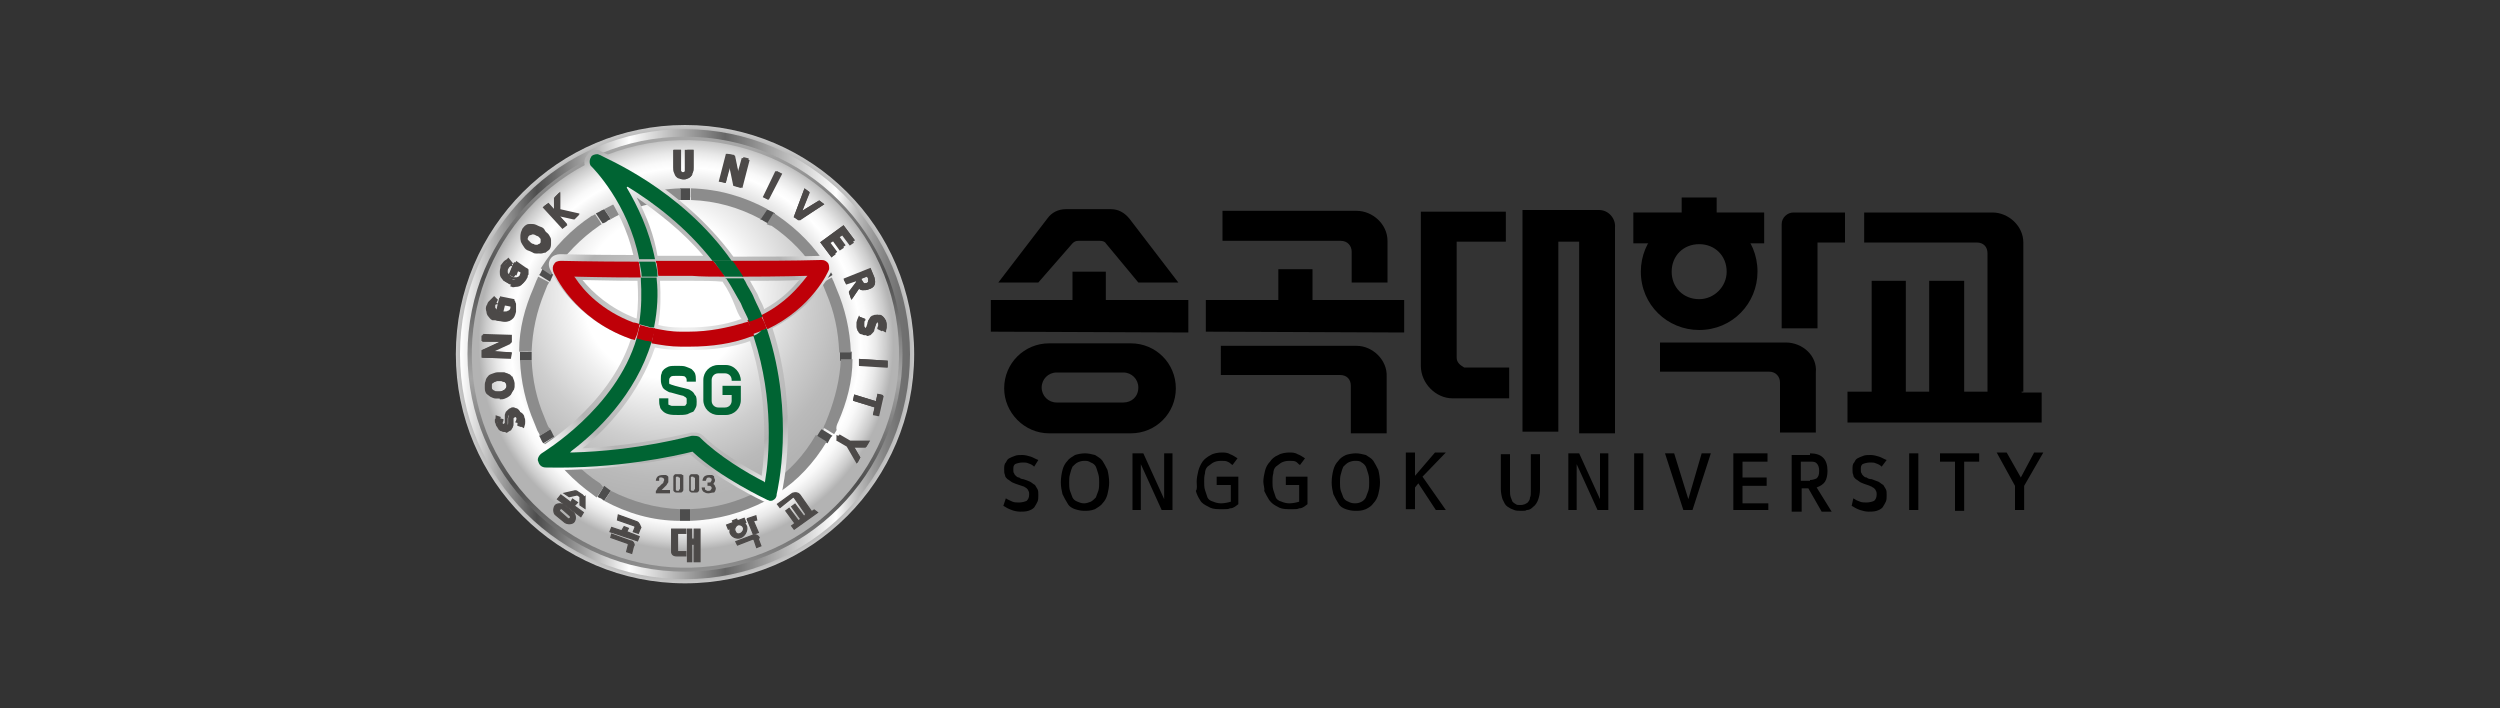 <?xml version="1.0" encoding="utf-8"?>
<!-- Generator: Adobe Illustrator 24.1.2, SVG Export Plug-In . SVG Version: 6.00 Build 0)  -->
<svg version="1.1" id="레이어_1" xmlns="http://www.w3.org/2000/svg" xmlns:xlink="http://www.w3.org/1999/xlink" x="0px"
	 y="0px" width="300px" height="85px" viewBox="0 0 300 85" style="enable-background:new 0 0 300 85;" xml:space="preserve">
<rect x="0" y="0" width="300" height="85" fill="#333333" stroke="none"/>
<style type="text/css">
	.st0{fill:url(#SVGID_1_);}
	.st1{fill:url(#SVGID_2_);}
	.st2{fill:url(#SVGID_3_);}
	.st3{fill:url(#SVGID_4_);}
	.st4{fill:url(#SVGID_5_);}
	.st5{fill:#4C4948;}
	.st6{fill:#4C4948;stroke:#4C4948;stroke-width:0.15;stroke-miterlimit:10;}
	.st7{fill:#4C4948;stroke:#4C4948;stroke-width:0.25;stroke-miterlimit:10;}
	.st8{fill:#4D4D4D;}
	.st9{fill:#8C8C8C;}
	.st10{fill:url(#SVGID_6_);}
	.st11{fill:#006433;}
	.st12{fill:#BF0008;}
</style>
<g>
	<g>
		
			<radialGradient id="SVGID_1_" cx="82.24" cy="42.5" r="27.5" gradientTransform="matrix(1 0 0 -1 0 85)" gradientUnits="userSpaceOnUse">
			<stop  offset="0" style="stop-color:#E9E9E9"/>
			<stop  offset="3.694569e-02" style="stop-color:#E4E4E4"/>
			<stop  offset="0.211" style="stop-color:#CFCFCF"/>
			<stop  offset="0.327" style="stop-color:#C8C8C8"/>
			<stop  offset="0.543" style="stop-color:#FFFFFF"/>
			<stop  offset="0.598" style="stop-color:#F9F9F9"/>
			<stop  offset="0.672" style="stop-color:#E8E8E8"/>
			<stop  offset="0.757" style="stop-color:#CBCBCB"/>
			<stop  offset="0.849" style="stop-color:#A4A4A4"/>
			<stop  offset="0.904" style="stop-color:#8A8A8A"/>
			<stop  offset="1" style="stop-color:#C8C8C8"/>
		</radialGradient>
		<circle class="st0" cx="82.2" cy="42.5" r="27.5"/>
		
			<linearGradient id="SVGID_2_" gradientUnits="userSpaceOnUse" x1="55.29" y1="42.5" x2="109.19" y2="42.5" gradientTransform="matrix(1 0 0 -1 0 85)">
			<stop  offset="0" style="stop-color:#FFFFFF"/>
			<stop  offset="0.17" style="stop-color:#4D4D4D"/>
			<stop  offset="0.211" style="stop-color:#6C6C6C"/>
			<stop  offset="0.301" style="stop-color:#BABABA"/>
			<stop  offset="0.375" style="stop-color:#FFFFFF"/>
			<stop  offset="0.589" style="stop-color:#666666"/>
			<stop  offset="0.836" style="stop-color:#FFFFFF"/>
			<stop  offset="0.856" style="stop-color:#E2E2E2"/>
			<stop  offset="0.887" style="stop-color:#B8B8B8"/>
			<stop  offset="0.919" style="stop-color:#989898"/>
			<stop  offset="0.948" style="stop-color:#818181"/>
			<stop  offset="0.976" style="stop-color:#727272"/>
			<stop  offset="1" style="stop-color:#6E6E6E"/>
		</linearGradient>
		<circle class="st1" cx="82.2" cy="42.5" r="27"/>
		
			<linearGradient id="SVGID_3_" gradientUnits="userSpaceOnUse" x1="82.24" y1="67.15" x2="82.24" y2="13.058" gradientTransform="matrix(1 0 0 -1 0 85)">
			<stop  offset="0" style="stop-color:#A6A6A6"/>
			<stop  offset="0.285" style="stop-color:#4D4D4D"/>
			<stop  offset="0.509" style="stop-color:#A6A6A6"/>
			<stop  offset="0.742" style="stop-color:#4D4D4D"/>
			<stop  offset="1" style="stop-color:#A6A6A6"/>
		</linearGradient>
		<circle class="st2" cx="82.2" cy="42.5" r="26.1"/>
		
			<radialGradient id="SVGID_4_" cx="82.314" cy="43.897" r="24.896" gradientTransform="matrix(1 0 0 -1 0 85)" gradientUnits="userSpaceOnUse">
			<stop  offset="0" style="stop-color:#FFFFFF"/>
			<stop  offset="3.998773e-02" style="stop-color:#F4F4F4"/>
			<stop  offset="0.142" style="stop-color:#DEDEDE"/>
			<stop  offset="0.24" style="stop-color:#D1D1D1"/>
			<stop  offset="0.327" style="stop-color:#CCCCCC"/>
			<stop  offset="0.606" style="stop-color:#B3B3B3"/>
			<stop  offset="0.676" style="stop-color:#CACACA"/>
			<stop  offset="0.842" style="stop-color:#FFFFFF"/>
			<stop  offset="0.874" style="stop-color:#F9F9F9"/>
			<stop  offset="0.916" style="stop-color:#E8E8E8"/>
			<stop  offset="0.965" style="stop-color:#CCCCCC"/>
			<stop  offset="1" style="stop-color:#B3B3B3"/>
		</radialGradient>
		<path class="st3" d="M105.6,31.8c-5.8-12.9-21.1-18.5-34-12.7c-12.9,5.9-18.5,21.1-12.7,34C64.9,66,80,71.7,92.9,65.8
			C105.8,59.9,111.4,44.7,105.6,31.8z"/>
		
			<radialGradient id="SVGID_5_" cx="79.786" cy="49.344" r="24.602" gradientTransform="matrix(1 0 0 -1 0 85)" gradientUnits="userSpaceOnUse">
			<stop  offset="0.396" style="stop-color:#FFFFFF"/>
			<stop  offset="0.482" style="stop-color:#F0F0F0"/>
			<stop  offset="0.699" style="stop-color:#CECECE"/>
			<stop  offset="0.88" style="stop-color:#BABABA"/>
			<stop  offset="1" style="stop-color:#B3B3B3"/>
		</radialGradient>
		<path class="st4" d="M99.4,34.7c-4.3-9.5-15.5-13.6-25-9.4s-13.6,15.5-9.3,25S80.6,64,90,59.7C99.6,55.4,103.8,44.2,99.4,34.7z"/>
		<g>
			<path class="st5" d="M78.7,59.2c0-0.1,0-0.2,0-0.2c0-0.1,0-0.1,0.1-0.2c0-0.1,0.1-0.1,0.1-0.2c0-0.1,0.1-0.1,0.2-0.2l0.3-0.3
				c0.1-0.1,0.2-0.1,0.2-0.2c0-0.1,0.1-0.2,0.1-0.3c0-0.1,0-0.2-0.1-0.2c0,0-0.1-0.1-0.2-0.1s-0.1,0-0.2,0c0,0-0.1,0-0.1,0.1v0.1
				c0,0,0,0.1,0,0.2h-0.4c0-0.2,0.1-0.4,0.2-0.5c0.1-0.1,0.3-0.2,0.7-0.2c0.1,0,0.2,0,0.3,0c0.1,0,0.1,0.1,0.2,0.1
				c0.1,0.1,0.1,0.1,0.1,0.2s0,0.2,0,0.3c0,0.1,0,0.1,0,0.2c0,0.1,0,0.1-0.1,0.2c0,0.1-0.1,0.1-0.1,0.2c-0.1,0.1-0.1,0.1-0.2,0.2
				l-0.2,0.2l-0.1,0.1l-0.1,0.1h1v0.4C80.4,59.2,78.7,59.2,78.7,59.2z"/>
			<path class="st5" d="M82,58.5c0,0.1,0,0.2,0,0.3c0,0.1-0.1,0.2-0.1,0.2c-0.1,0.1-0.1,0.1-0.2,0.1c-0.1,0-0.2,0-0.3,0
				c-0.1,0-0.2,0-0.3,0c-0.1,0-0.2-0.1-0.2-0.1c-0.1-0.1-0.1-0.1-0.1-0.2c0-0.1,0-0.2,0-0.3v-1c0-0.1,0-0.2,0-0.3
				c0-0.1,0.1-0.2,0.1-0.2c0.1-0.1,0.1-0.1,0.2-0.1s0.2,0,0.3,0c0.1,0,0.2,0,0.3,0s0.2,0.1,0.2,0.1C82,57,82,57,82,57.1s0,0.2,0,0.3
				V58.5z M81.6,57.6c0-0.1,0-0.1,0-0.2c0,0,0-0.1-0.1-0.1c0,0-0.1,0-0.1-0.1h-0.1h-0.1c0,0-0.1,0-0.1,0.1v0.1c0,0,0,0.1,0,0.2v0.9
				c0,0.1,0,0.1,0,0.2v0.1c0,0,0,0,0.1,0.1h0.1h0.1c0,0,0.1,0,0.1-0.1c0,0,0-0.1,0.1-0.1c0,0,0-0.1,0-0.2V57.6z"/>
			<path class="st5" d="M83.9,58.5c0,0.1,0,0.2,0,0.3c0,0.1-0.1,0.2-0.1,0.2c-0.1,0.1-0.1,0.1-0.2,0.1c-0.1,0-0.2,0-0.3,0
				c-0.1,0-0.2,0-0.3,0c-0.1,0-0.2-0.1-0.2-0.1c-0.1-0.1-0.1-0.1-0.1-0.2c0-0.1,0-0.2,0-0.3v-1c0-0.1,0-0.2,0-0.3
				c0-0.1,0.1-0.2,0.1-0.2c0.1-0.1,0.1-0.1,0.2-0.1c0.1,0,0.2,0,0.3,0s0.2,0,0.3,0c0.1,0,0.2,0.1,0.2,0.1c0.1,0.1,0.1,0.1,0.1,0.2
				s0,0.2,0,0.3V58.5z M83.4,57.6c0-0.1,0-0.1,0-0.2c0,0,0-0.1-0.1-0.1c0,0-0.1,0-0.1-0.1h-0.1H83c0,0-0.1,0-0.1,0.1v0.1
				c0,0,0,0.1,0,0.2v0.9c0,0.1,0,0.1,0,0.2v0.1c0,0,0,0,0.1,0.1h0.1h0.1c0,0,0.1,0,0.1-0.1c0,0,0-0.1,0.1-0.1c0,0,0-0.1,0-0.2V57.6z
				"/>
			<path class="st5" d="M85,59.2c-0.3,0-0.4-0.1-0.6-0.2c-0.1-0.1-0.2-0.3-0.2-0.5h0.4c0,0.1,0,0.1,0,0.2c0,0,0,0.1,0.1,0.1
				c0,0,0.1,0,0.1,0.1H85c0.1,0,0.2,0,0.3-0.1c0-0.1,0.1-0.1,0.1-0.2c0-0.1,0-0.2-0.1-0.2c0-0.1-0.1-0.1-0.2-0.1h-0.2v-0.4h0.2
				c0.1,0,0.2,0,0.2-0.1c0,0,0.1-0.1,0.1-0.2s0-0.2-0.1-0.2c0,0-0.1-0.1-0.2-0.1c-0.1,0-0.2,0-0.3,0.1c0,0.1-0.1,0.2-0.1,0.3h-0.4
				c0-0.2,0.1-0.4,0.2-0.5c0.1-0.1,0.3-0.2,0.6-0.2c0.1,0,0.2,0,0.3,0c0.1,0,0.2,0.1,0.2,0.1c0.1,0,0.1,0.1,0.1,0.2s0.1,0.2,0.1,0.3
				c0,0.1,0,0.2-0.1,0.3c0,0.1-0.1,0.1-0.1,0.2c0.1,0,0.1,0.1,0.2,0.2c0,0.1,0.1,0.2,0.1,0.3c0,0.2-0.1,0.4-0.2,0.5
				C85.4,59.1,85.2,59.2,85,59.2z"/>
		</g>
		<g>
			<polygon class="st6" points="69.3,60.3 68.7,59.9 68.5,60.3 67.3,59.4 66.9,59.9 69.7,62 70,61.5 68.9,60.7 			"/>
			<path class="st6" d="M69.9,59.4L69.3,59c-0.1-0.1-0.2-0.1-0.3-0.1l-1.3,0.3l0.6,0.4l0.9-0.2h0.1l0.3,0.2v0.1v0.9l0.6,0.4v-1.4
				C70.1,59.7,70,59.5,69.9,59.4z"/>
			<path class="st6" d="M68.8,61.5l-1.1-0.9c-0.3-0.2-0.9-0.2-1.1,0.1c-0.2,0.3-0.2,0.9,0.1,1.1l1.1,0.9c0.3,0.2,0.9,0.2,1.1-0.1
				C69.1,62.3,69.1,61.8,68.8,61.5z M68.4,62.2c-0.1,0.1-0.2,0.1-0.3,0l-0.9-0.8c-0.1-0.1-0.1-0.2,0-0.3c0.1-0.1,0.2-0.1,0.3,0
				l0.9,0.8C68.5,62,68.5,62.1,68.4,62.2z"/>
			<path class="st6" d="M90.4,64.1l0.6-0.2l-0.6-1.4l0.4-0.1l-0.1-0.5l-0.9,0.3c-0.1,0-0.2,0.1-0.1,0.2L90.4,64.1z"/>
			<path class="st6" d="M91.1,64.5c-0.1-0.2-0.4-0.4-0.7-0.3l-2.1,0.8l0.2,0.4l1.8-0.7c0.1,0,0.2,0,0.2,0.1l0.3,0.9l0.5-0.2
				l-0.3-0.8L91.1,64.5z"/>
			<path class="st6" d="M88.9,64.5c0.5-0.2,0.8-0.8,0.7-1.3c-0.1-0.2-0.1-0.3-0.3-0.4l0.2-0.1l-0.2-0.5l-0.8,0.3l-0.1-0.2l-0.5,0.2
				l0.1,0.2L87.2,63l0.2,0.5l0.2-0.1c0,0.2,0,0.3,0,0.5C87.8,64.5,88.5,64.7,88.9,64.5z M88.2,63.7c-0.1-0.2,0-0.5,0.3-0.7
				c0.2-0.1,0.6,0,0.7,0.3c0.1,0.2,0,0.5-0.3,0.7C88.5,64.2,88.3,64,88.2,63.7z"/>
			<path class="st6" d="M80.6,66.2c0,0.3,0.2,0.5,0.6,0.5h0.2h0.9v-0.5h-0.9c-0.1,0-0.1-0.1-0.1-0.1V64h1v-0.5h-1.7V66.2z"/>
			<polygon class="st6" points="83.3,64.7 83,64.7 83,63.5 82.5,63.5 82.5,67.4 83,67.4 83,65.3 83.3,65.3 83.3,67.4 84,67.4 
				84,63.5 83.3,63.5 			"/>
			<path class="st6" d="M75.6,64.9l-2.2-0.8l-0.1,0.4l2,0.7c0.1,0,0.1,0.1,0.1,0.2l-0.2,0.8l0.6,0.2l0.2-0.8l0.1-0.2
				C76.1,65.3,76,64.9,75.6,64.9z"/>
			<path class="st6" d="M76.4,62.6l-2.2-0.8l-0.1,0.6l2,0.7c0.1,0,0.1,0.1,0.1,0.2L76,63.8l0.6,0.2l0.2-0.5l0.1-0.2
				C76.8,63.1,76.7,62.7,76.4,62.6z"/>
			<polygon class="st6" points="75.4,63.4 74.9,63.2 74.6,63.7 73.4,63.3 73.2,63.8 76.5,64.9 76.7,64.4 75.2,63.8 			"/>
			<path class="st6" d="M97.7,61.2l-0.3,0.2l-1.4-2l-0.1-0.1c-0.2-0.2-0.5-0.2-0.8-0.1l-1.8,1.3l0.3,0.4l1.5-1.2
				c0.1-0.1,0.2,0,0.2,0l1.4,2L96.5,62l-1.1-1.5L95,60.8l1.1,1.5l-0.3,0.2L94.7,61l-0.4,0.3l1.1,1.5L95,63.1l0.3,0.4l2.8-2
				L97.7,61.2z"/>
		</g>
		<g>
			<g>
				<g>
					<path class="st7" d="M62.3,50.9c0-0.1,0.1-0.3,0.1-0.4s0-0.2-0.1-0.3c-0.1-0.1-0.1-0.2-0.2-0.3c-0.1-0.1-0.2-0.1-0.4,0
						c-0.1,0-0.1,0.1-0.1,0.1L61.5,50c0,0.1,0,0.1,0,0.2v0.3c0,0.1,0,0.3,0,0.4c0,0.1,0,0.2-0.1,0.3c0,0.1-0.1,0.2-0.2,0.2
						c-0.1,0.1-0.2,0.1-0.3,0.2c-0.1,0-0.2,0.1-0.3,0.1c-0.1,0-0.2,0-0.3-0.1c-0.1-0.1-0.2-0.1-0.2-0.2c-0.1-0.1-0.1-0.2-0.2-0.3
						c-0.1-0.1-0.1-0.3-0.1-0.4c0-0.2,0-0.3,0.1-0.4l0.4,0.1c0,0.1-0.1,0.2-0.1,0.3c0,0.1,0,0.2,0.1,0.3c0.1,0.2,0.1,0.3,0.2,0.3
						c0.1,0,0.2,0.1,0.3,0c0.1,0,0.1-0.1,0.2-0.1l0.1-0.1c0-0.1,0-0.1,0-0.2s0-0.2,0-0.3c0-0.1,0-0.3,0-0.4s0.1-0.2,0.1-0.3
						c0-0.1,0.1-0.2,0.2-0.2c0.1-0.1,0.2-0.1,0.3-0.2c0.1,0,0.2-0.1,0.3-0.1c0.1,0,0.2,0,0.3,0.1c0.1,0.1,0.2,0.1,0.3,0.2
						c0.1,0.1,0.2,0.2,0.2,0.4c0.1,0.2,0.1,0.3,0.1,0.5s0,0.3-0.1,0.6L62.3,50.9z"/>
					<path class="st7" d="M60.5,51.7C60.3,51.7,60.3,51.7,60.5,51.7c-0.2,0-0.3-0.1-0.4-0.1c-0.1-0.1-0.2-0.1-0.2-0.2
						c-0.1-0.1-0.1-0.2-0.2-0.3c-0.1-0.1-0.1-0.3-0.1-0.4s0-0.3,0.1-0.4l0,0l0,0l0.4,0.1l0,0c0,0.1-0.1,0.2-0.1,0.3
						c0,0.1,0,0.2,0.1,0.3c0.1,0.2,0.1,0.3,0.2,0.3c0.1,0,0.2,0.1,0.3,0c0.1,0,0.1-0.1,0.1-0.1l0.1-0.1c0-0.1,0-0.1,0-0.2
						c0-0.1,0-0.2,0-0.3c0-0.2,0-0.3,0-0.4c0-0.1,0.1-0.2,0.1-0.3s0.1-0.2,0.2-0.2c0.1-0.1,0.2-0.1,0.3-0.2c0.1,0,0.2-0.1,0.3-0.1
						l0,0c0.1,0,0.2,0,0.3,0.1c0.1,0.1,0.2,0.1,0.3,0.2c0.1,0.1,0.2,0.2,0.2,0.4c0.1,0.2,0.1,0.3,0.1,0.5s0,0.3-0.1,0.5l0,0l0,0
						L62.2,51l0,0c0-0.2,0.1-0.3,0.1-0.4c0-0.1,0-0.2-0.1-0.3c-0.1-0.1-0.1-0.2-0.2-0.3c-0.1-0.1-0.2-0.1-0.4,0
						c-0.1,0-0.1,0.1-0.1,0.1l-0.1,0.1c0,0.1,0,0.1,0,0.2v0.3c0,0.1,0,0.3,0,0.4s0,0.2-0.1,0.3c0,0.1-0.1,0.2-0.2,0.2
						c-0.1,0.1-0.2,0.1-0.3,0.2C60.6,51.7,60.6,51.7,60.5,51.7z M59.6,50c0,0.1,0,0.3-0.1,0.4c0,0.2,0,0.3,0.1,0.4
						c0.1,0.1,0.1,0.2,0.2,0.3c0.1,0.1,0.2,0.2,0.2,0.2c0.1,0.1,0.2,0.1,0.3,0.1c0.1,0,0.2,0,0.3,0c0.1,0,0.2-0.1,0.3-0.2
						c0.1-0.1,0.1-0.2,0.2-0.2c0-0.1,0.1-0.2,0.1-0.3s0-0.2,0-0.4V50c0-0.1,0-0.1,0-0.2c0-0.1,0.1-0.1,0.1-0.1l0.1-0.1
						c0.1-0.1,0.3,0,0.4,0c0.1,0.1,0.2,0.2,0.2,0.3c0,0.1,0.1,0.2,0.1,0.3c0,0.1,0,0.2-0.1,0.4l0.4,0.1c0.1-0.2,0.1-0.3,0.1-0.5
						c0-0.1,0-0.3-0.1-0.5c-0.1-0.1-0.1-0.3-0.2-0.4c-0.1-0.1-0.2-0.2-0.3-0.2c-0.1,0-0.2-0.1-0.3-0.1l0,0c-0.1,0-0.2,0-0.3,0.1
						c-0.1,0-0.2,0.1-0.3,0.2c-0.1,0.1-0.1,0.1-0.2,0.2c0,0.1-0.1,0.2-0.1,0.3s0,0.2,0,0.4c0,0.1,0,0.2,0,0.3c0,0.1,0,0.2,0,0.2
						c0,0.1,0,0.1-0.1,0.2c0,0-0.1,0.1-0.2,0.1c-0.1,0-0.2,0-0.3,0c-0.1,0-0.2-0.2-0.2-0.3s-0.1-0.2-0.1-0.3c0-0.1,0-0.2,0.1-0.3
						L59.6,50z"/>
				</g>
				<g>
					<path class="st7" d="M61.6,46c0,0.2,0,0.4,0,0.5c0,0.2-0.1,0.3-0.2,0.4c-0.1,0.1-0.2,0.2-0.4,0.3c-0.2,0.1-0.4,0.2-0.7,0.2
						s-0.5,0-0.8,0s-0.4-0.1-0.5-0.2c-0.1-0.1-0.3-0.2-0.4-0.3c-0.1-0.1-0.2-0.3-0.2-0.5s0-0.4,0-0.5c0-0.2,0.1-0.3,0.2-0.4
						s0.3-0.2,0.4-0.3c0.2-0.1,0.4-0.2,0.7-0.2s0.4,0,0.7,0s0.4,0.1,0.5,0.2c0.1,0.1,0.3,0.2,0.4,0.3C61.4,45.6,61.6,45.8,61.6,46z
						 M58.8,46.5c0,0.1,0.1,0.2,0.1,0.3c0.1,0.1,0.2,0.2,0.3,0.2c0.1,0.1,0.2,0.1,0.4,0.1c0.1,0,0.3,0,0.4,0c0.2,0,0.3-0.1,0.4-0.1
						c0.1-0.1,0.2-0.1,0.3-0.2c0.1-0.1,0.1-0.2,0.2-0.3c0-0.1,0-0.2,0-0.3c0-0.1-0.1-0.2-0.1-0.3c-0.1-0.1-0.2-0.2-0.3-0.2
						c-0.1,0-0.2-0.1-0.4-0.1c-0.1,0-0.3,0-0.4,0c-0.2,0-0.3,0.1-0.4,0.1c-0.1,0.1-0.2,0.1-0.3,0.2c-0.1,0.1-0.2,0.2-0.2,0.3
						C58.7,46.2,58.7,46.3,58.8,46.5z"/>
					<path class="st7" d="M59.8,47.7c-0.1,0-0.2,0-0.3,0c-0.2,0-0.4-0.1-0.6-0.2c-0.1-0.1-0.3-0.2-0.4-0.3c-0.1-0.1-0.2-0.3-0.2-0.6
						s0-0.4,0-0.5c0-0.2,0.1-0.3,0.2-0.4c0.1-0.1,0.3-0.3,0.4-0.3c0.2-0.1,0.4-0.2,0.7-0.2s0.4,0,0.7,0c0.2,0,0.4,0.1,0.5,0.2
						c0.2,0.1,0.3,0.2,0.4,0.4c0.1,0.2,0.2,0.3,0.2,0.5s0,0.4,0,0.5c0,0.2-0.1,0.3-0.2,0.5c-0.1,0.1-0.2,0.2-0.4,0.3
						c-0.2,0.1-0.4,0.2-0.7,0.2C60.1,47.7,59.9,47.7,59.8,47.7z M60.1,44.8c-0.1,0-0.2,0-0.4,0c-0.2,0-0.4,0.1-0.7,0.2
						s-0.3,0.2-0.4,0.3c-0.1,0.1-0.2,0.3-0.2,0.4c0,0.2,0,0.3,0,0.5s0.1,0.3,0.2,0.6c0.1,0.1,0.2,0.3,0.4,0.3
						c0.2,0.1,0.3,0.1,0.5,0.2c0.2,0,0.4,0,0.8,0c0.2,0,0.4-0.1,0.7-0.2c0.2-0.1,0.3-0.2,0.4-0.3c0.1-0.1,0.2-0.3,0.2-0.4
						c0-0.2,0-0.3,0-0.5c0-0.2-0.1-0.3-0.2-0.6C61.3,45.3,61.2,45,61,45c-0.1-0.1-0.3-0.1-0.5-0.2C60.3,44.8,60.2,44.8,60.1,44.8z
						 M59.8,47.1h-0.1c-0.2,0-0.3,0-0.4-0.1c-0.1,0-0.2-0.1-0.3-0.2c-0.1-0.1-0.1-0.2-0.1-0.3l0,0c0-0.1,0-0.2,0-0.4
						c0-0.1,0.1-0.2,0.2-0.3c0.1-0.1,0.2-0.2,0.3-0.2c0.1-0.1,0.3-0.1,0.4-0.1c0.1,0,0.3,0,0.4,0c0.1,0,0.3,0,0.4,0.1
						c0.1,0.1,0.2,0.1,0.3,0.2c0.1,0.1,0.1,0.2,0.1,0.3s0,0.2,0,0.4c0,0.1-0.1,0.2-0.2,0.3c-0.1,0.1-0.2,0.2-0.3,0.2
						c-0.1,0.1-0.3,0.1-0.4,0.1C60,47.1,59.9,47.1,59.8,47.1z M58.8,46.5c0,0.1,0.1,0.2,0.1,0.3c0.1,0.1,0.2,0.2,0.3,0.2
						c0.1,0,0.2,0.1,0.4,0.1c0.1,0,0.3,0,0.4,0c0.2,0,0.3-0.1,0.4-0.1c0.1-0.1,0.2-0.1,0.3-0.2c0.1-0.1,0.1-0.2,0.2-0.3
						c0-0.1,0-0.2,0-0.3c0-0.1-0.1-0.2-0.1-0.3c-0.1-0.1-0.2-0.2-0.3-0.2c-0.1,0-0.2-0.1-0.4-0.1c-0.1,0-0.3,0-0.4,0
						c-0.2,0-0.3,0.1-0.4,0.1c-0.1,0.1-0.2,0.1-0.3,0.2c-0.1,0.1-0.1,0.2-0.2,0.3C58.8,46.2,58.7,46.3,58.8,46.5L58.8,46.5z"/>
				</g>
				<g>
					<path class="st7" d="M61.2,42.4v0.5L58,42.8v-0.7l2.6-1.2l-2.5-0.1v-0.6l3.2,0.1v0.7l-2.6,1.2L61.2,42.4z"/>
					<path class="st7" d="M61.2,42.9L61.2,42.9l-3.3-0.1l0,0v-0.7l0,0l2.6-1.2L58,40.9l0,0v-0.6l0,0l3.2,0.1l0,0v0.7l0,0l-2.5,1.2
						l2.6,0.1l0,0L61.2,42.9z M57.9,42.8l3.2,0.1v-0.4l-2.6-0.1l2.6-1.2v-0.7l-3.2-0.1v0.4l2.6,0.1l0,0l-2.6,1.2V42.8z"/>
				</g>
				<g>
					<path class="st7" d="M59.9,38.4c-0.2,0-0.4-0.1-0.6-0.2c-0.2-0.1-0.3-0.2-0.4-0.4c-0.1-0.1-0.2-0.3-0.2-0.5s0-0.4,0-0.7
						c0-0.2,0.1-0.3,0.2-0.4c0.1-0.1,0.2-0.2,0.3-0.3l0.3,0.3c-0.1,0.1-0.2,0.1-0.2,0.2c-0.1,0.1-0.1,0.2-0.1,0.3c0,0.2,0,0.3,0,0.4
						s0.1,0.2,0.2,0.3c0.1,0.1,0.2,0.2,0.3,0.2c0.1,0.1,0.3,0.1,0.4,0.1c0.1,0,0.3,0,0.4,0c0.1,0,0.3,0,0.4-0.1
						c0.1,0,0.2-0.1,0.3-0.2c0.1-0.1,0.1-0.2,0.2-0.4c0-0.2,0.1-0.4,0-0.5l-1.1,0l-0.2,0.8l-0.4-0.1l0.3-1.3l1.5,0.3
						c0,0.1,0.1,0.2,0.1,0.2c0,0.1,0,0.2,0,0.3c0,0.1,0,0.2,0,0.3s0,0.2,0,0.3c-0.1,0.2-0.1,0.4-0.3,0.7c-0.1,0.2-0.3,0.3-0.4,0.3
						c-0.2,0.1-0.3,0.1-0.5,0.1C60.3,38.4,60.1,38.4,59.9,38.4z"/>
					<path class="st7" d="M60.5,38.4c-0.2,0-0.3,0-0.5-0.1l0,0c-0.2,0-0.4-0.1-0.6-0.2c-0.2-0.1-0.3-0.2-0.4-0.4
						c-0.1-0.1-0.2-0.3-0.2-0.6c0-0.2,0-0.4,0-0.7c0-0.2,0.1-0.3,0.2-0.4c0.1-0.1,0.2-0.2,0.3-0.3l0,0l0.3,0.3l0,0
						c-0.1,0.1-0.2,0.1-0.2,0.2c-0.1,0.1-0.1,0.2-0.1,0.3c0,0.1,0,0.3,0,0.4c0,0.1,0.1,0.2,0.2,0.3c0.1,0.1,0.2,0.2,0.3,0.2
						c0.1,0.1,0.2,0.1,0.4,0.1c0.2,0,0.3,0,0.4,0l0,0c0.1,0,0.3,0,0.4-0.1c0.1,0,0.2-0.1,0.3-0.2c0.1-0.1,0.1-0.2,0.2-0.4
						c0-0.2,0.1-0.4,0-0.6l-1.1,0.1l-0.2,0.8l0,0l-0.4-0.1l0,0l0.3-1.3l0,0l1.5,0.3l0,0c0,0.1,0.1,0.2,0.1,0.2c0,0.1,0,0.2,0,0.3
						c0,0.1,0,0.2,0,0.3s0,0.2,0,0.3c-0.1,0.2-0.1,0.4-0.3,0.7c-0.1,0.2-0.3,0.3-0.4,0.3c-0.2,0.1-0.3,0.1-0.5,0.1
						C60.6,38.4,60.5,38.4,60.5,38.4z M59.9,38.4c0.2,0,0.4,0.1,0.7,0.1s0.4-0.1,0.5-0.1c0.2-0.1,0.3-0.2,0.4-0.3
						c0.1-0.1,0.2-0.3,0.3-0.7c0-0.1,0-0.2,0-0.3c0-0.1,0-0.2,0-0.3c0-0.1,0-0.2,0-0.3c0-0.1,0-0.1-0.1-0.2l-1.5-0.3l-0.3,1.2
						l0.4,0.1l0.2-0.8l0,0l0.9,0.2l0,0c0,0.2,0,0.4,0,0.5c0,0.2-0.1,0.3-0.2,0.4c-0.1,0.1-0.2,0.2-0.3,0.2c-0.1,0-0.2,0.1-0.4,0.1
						l0,0c-0.1,0-0.3,0-0.4,0s-0.3-0.1-0.4-0.1c-0.1-0.1-0.2-0.1-0.3-0.2c-0.1-0.1-0.1-0.2-0.2-0.3c0-0.1,0-0.3,0-0.4
						s0.1-0.2,0.1-0.3c0.1-0.1,0.1-0.2,0.2-0.2L59,36c-0.1,0.1-0.2,0.2-0.3,0.3c-0.1,0.1-0.1,0.3-0.2,0.4c-0.1,0.2-0.1,0.4,0,0.7
						c0,0.2,0.1,0.4,0.2,0.5c0.1,0.1,0.2,0.3,0.4,0.4C59.5,38.3,59.7,38.3,59.9,38.4L59.9,38.4z"/>
				</g>
				<g>
					<path class="st7" d="M61.2,34c-0.2-0.1-0.3-0.2-0.5-0.3c-0.1-0.1-0.2-0.3-0.3-0.4c-0.1-0.2-0.1-0.3-0.1-0.5s0-0.4,0.1-0.7
						c0.1-0.1,0.2-0.3,0.3-0.4c0.1-0.1,0.2-0.2,0.4-0.3l0.2,0.4c-0.1,0-0.2,0.1-0.3,0.2c-0.1,0.1-0.1,0.2-0.2,0.3s-0.1,0.3-0.1,0.4
						c0,0.1,0,0.2,0.1,0.4c0.1,0.1,0.1,0.2,0.2,0.3c0.1,0.1,0.2,0.2,0.4,0.2c0.1,0.1,0.3,0.1,0.4,0.1c0.1,0,0.3,0,0.4,0
						c0.1,0,0.2-0.1,0.3-0.1c0.1-0.1,0.2-0.2,0.2-0.3c0.1-0.2,0.1-0.4,0.1-0.6l-0.9-0.4l-0.3,0.8l-0.4-0.2l0.5-1.2l1.4,0.7
						c0,0.1,0,0.2,0,0.3s0,0.2,0,0.3c0,0.1,0,0.2-0.1,0.3c0,0.1-0.1,0.2-0.1,0.2c-0.1,0.2-0.2,0.4-0.4,0.6c-0.1,0.1-0.3,0.2-0.6,0.2
						c-0.2,0-0.3,0.1-0.5,0C61.6,34.1,61.3,34,61.2,34z"/>
					<path class="st7" d="M62,34.1c-0.1,0-0.1,0-0.2,0c-0.2,0-0.4-0.1-0.7-0.2l0,0c-0.2-0.1-0.3-0.2-0.6-0.3
						c-0.1-0.1-0.2-0.3-0.3-0.4c-0.1-0.2-0.1-0.3-0.1-0.6s0.1-0.4,0.1-0.7c0.1-0.1,0.2-0.3,0.3-0.4c0.1-0.1,0.2-0.2,0.4-0.3l0,0
						l0.2,0.4l0,0c-0.1,0-0.2,0.1-0.3,0.2c-0.1,0.1-0.1,0.2-0.2,0.3c-0.1,0.1-0.1,0.3-0.1,0.4c0,0.1,0,0.2,0.1,0.3
						c0.1,0.1,0.1,0.2,0.2,0.3c0.1,0.1,0.2,0.2,0.4,0.2c0.1,0.1,0.3,0.1,0.4,0.1c0.1,0,0.3,0,0.4,0c0.1,0,0.2-0.1,0.3-0.1
						c0.1-0.1,0.2-0.2,0.2-0.3c0.1-0.2,0.1-0.4,0.1-0.5L62,32.2l-0.3,0.8l0,0l-0.4-0.2l0,0l0.5-1.2l0,0l1.4,0.7l0,0
						c0,0.1,0,0.2,0,0.3s0,0.2,0,0.3c0,0.1,0,0.2-0.1,0.3c0,0.1-0.1,0.2-0.1,0.2c-0.1,0.2-0.2,0.4-0.4,0.5
						C62.4,34,62.2,34.1,62,34.1C62.2,34.1,62.1,34.1,62,34.1z M61.2,33.9c0.2,0.1,0.4,0.1,0.5,0.2c0.2,0,0.4,0,0.5,0
						c0.2,0,0.3-0.1,0.5-0.2c0.1-0.1,0.3-0.3,0.4-0.5c0-0.1,0.1-0.1,0.1-0.2s0-0.2,0.1-0.3c0-0.1,0-0.2,0-0.3s0-0.2,0-0.2L62,31.5
						l-0.5,1.2l0.4,0.2l0.3-0.8l0,0l0.9,0.4l0,0c0,0.2,0,0.3-0.1,0.6c-0.1,0.1-0.1,0.2-0.3,0.3c-0.1,0.1-0.2,0.1-0.3,0.1
						c-0.1,0-0.3,0-0.4,0c-0.1,0-0.3-0.1-0.4-0.1c-0.1-0.1-0.3-0.1-0.4-0.2c-0.1-0.1-0.2-0.2-0.3-0.3c-0.1-0.1-0.1-0.2-0.1-0.4
						c0-0.1,0-0.3,0.1-0.4c0-0.1,0.1-0.2,0.2-0.3c0.1-0.1,0.2-0.1,0.3-0.2L61,31.1c-0.1,0.1-0.2,0.2-0.3,0.3
						c-0.1,0.1-0.2,0.2-0.3,0.4c-0.1,0.2-0.1,0.4-0.1,0.7c0,0.2,0,0.4,0.1,0.5c0.1,0.2,0.2,0.3,0.3,0.4C60.8,33.8,61,33.9,61.2,33.9
						L61.2,33.9z"/>
				</g>
				<g>
					<path class="st7" d="M65.5,29.7c-0.1,0.1-0.2,0.3-0.4,0.3c-0.1,0.1-0.3,0.1-0.6,0.1s-0.3,0-0.5-0.1c-0.2-0.1-0.4-0.2-0.7-0.3
						c-0.2-0.1-0.3-0.3-0.5-0.6c-0.1-0.2-0.2-0.3-0.2-0.5s0-0.3,0-0.5s0.1-0.3,0.2-0.6c0.1-0.1,0.2-0.3,0.4-0.4
						c0.1-0.1,0.3-0.1,0.5-0.1s0.4,0,0.6,0.1c0.2,0.1,0.4,0.2,0.7,0.3c0.2,0.1,0.3,0.3,0.4,0.6c0.1,0.2,0.2,0.3,0.2,0.5s0,0.3,0,0.6
						C65.6,29.4,65.6,29.6,65.5,29.7z M63.2,28c-0.1,0.1-0.1,0.2-0.1,0.3c0,0.1,0,0.2,0,0.3c0,0.1,0.1,0.2,0.2,0.3
						c0.1,0.1,0.2,0.2,0.3,0.3c0.1,0.1,0.3,0.2,0.4,0.2c0.1,0.1,0.3,0.1,0.4,0.1s0.2,0,0.3-0.1c0.1,0,0.2-0.1,0.3-0.2
						s0.1-0.2,0.1-0.3c0-0.1,0-0.2,0-0.3c0-0.1-0.1-0.2-0.2-0.3c-0.1-0.1-0.2-0.2-0.3-0.3c-0.1-0.1-0.3-0.2-0.4-0.2
						c-0.1-0.1-0.3-0.1-0.4-0.1c-0.1,0-0.2,0-0.3,0.1C63.3,27.9,63.2,27.9,63.2,28z"/>
					<path class="st7" d="M64.4,30.3c-0.1,0-0.3,0-0.4-0.1c-0.2-0.1-0.4-0.2-0.7-0.3c-0.2-0.1-0.3-0.3-0.5-0.6
						c-0.1-0.2-0.2-0.3-0.2-0.5s0-0.3,0-0.5c0-0.2,0.1-0.3,0.2-0.6c0.1-0.1,0.2-0.3,0.4-0.4c0.2-0.1,0.3-0.1,0.5-0.1s0.4,0,0.6,0.1
						c0.2,0.1,0.4,0.2,0.7,0.3c0.2,0.1,0.3,0.3,0.4,0.6c0.1,0.2,0.2,0.3,0.2,0.5s0,0.3,0,0.5c0,0.2-0.1,0.3-0.2,0.6l0,0
						c-0.1,0.1-0.2,0.3-0.4,0.4C64.9,30.3,64.6,30.3,64.4,30.3C64.5,30.3,64.4,30.3,64.4,30.3z M63.9,27.2
						C63.9,27.2,63.8,27.2,63.9,27.2c-0.2,0-0.4,0.1-0.5,0.1c-0.2,0.1-0.3,0.2-0.4,0.4c-0.1,0.1-0.2,0.3-0.2,0.6c0,0.2,0,0.3,0,0.5
						s0.1,0.3,0.2,0.5c0.1,0.2,0.3,0.3,0.6,0.6c0.2,0.1,0.4,0.2,0.7,0.3c0.2,0.1,0.4,0.1,0.6,0.1c0.2,0,0.3-0.1,0.5-0.1
						c0.1-0.1,0.3-0.2,0.4-0.3l0,0c0.1-0.1,0.2-0.3,0.2-0.6s0-0.3,0-0.5s-0.1-0.3-0.2-0.5c-0.1-0.2-0.3-0.3-0.4-0.4
						c-0.2-0.1-0.4-0.2-0.7-0.3C64.2,27.2,64,27.2,63.9,27.2z M64.5,29.9L64.5,29.9c-0.2,0-0.3,0-0.4-0.1c-0.1,0-0.2-0.1-0.4-0.2
						c-0.1-0.1-0.2-0.2-0.3-0.3c-0.1-0.2-0.2-0.3-0.2-0.4s-0.1-0.2,0-0.3c0-0.1,0.1-0.2,0.1-0.3l0,0c0.1-0.1,0.2-0.2,0.3-0.2
						c0.1,0,0.2-0.1,0.3-0.1c0.1,0,0.2,0,0.4,0.1c0.1,0.1,0.3,0.1,0.4,0.2c0.1,0.1,0.2,0.2,0.3,0.3c0.1,0.1,0.2,0.2,0.2,0.3
						c0,0.1,0,0.2,0,0.3s-0.1,0.2-0.1,0.3c-0.1,0.1-0.2,0.2-0.3,0.2C64.7,29.9,64.6,29.9,64.5,29.9z M63.8,27.8
						c-0.1,0-0.2,0-0.3,0.1c-0.1,0-0.2,0.1-0.3,0.2l0,0C63,28.2,63,28.3,63,28.4c0,0.1,0,0.2,0,0.3c0,0.1,0.1,0.2,0.2,0.3
						c0.1,0.1,0.2,0.2,0.3,0.3c0.1,0.1,0.3,0.2,0.4,0.2c0.1,0.1,0.3,0.1,0.4,0.1c0.1,0,0.2,0,0.3-0.1c0.1,0,0.2-0.1,0.3-0.2
						c0.1-0.1,0.1-0.2,0.1-0.3c0-0.1,0-0.2,0-0.3c0-0.1-0.1-0.2-0.2-0.3s-0.2-0.2-0.3-0.3c-0.1-0.1-0.2-0.2-0.4-0.2
						C64.1,27.8,64,27.8,63.8,27.8C63.9,27.8,63.9,27.8,63.8,27.8z"/>
				</g>
				<g>
					<path class="st7" d="M67.1,25.2l2.2,0.5l-0.4,0.4l-1.8-0.4v0.3l0.8,0.9l-0.3,0.3l-2.2-2.4l0.4-0.3l0.9,1v-1.8l0.4-0.4
						L67.1,25.2z"/>
					<path class="st7" d="M67.5,27.3L67.5,27.3l-2.2-2.4l0.4-0.3l0,0l0.9,1v-1.8l0,0l0.4-0.4l0,0v1.9l2.2,0.5l0,0l-0.4,0.4l0,0
						l-1.8-0.4v0.3l0.8,0.9L67.5,27.3z M65.4,24.9l2.1,2.4l0.4-0.3l-0.8-0.9l0,0v-0.3l0,0l1.8,0.4l0.4-0.4l-2.2-0.5l0,0v-1.9
						l-0.4,0.4v1.8l0,0l-0.9-1L65.4,24.9z"/>
				</g>
				<g>
					<path class="st7" d="M82.1,21.4c-0.1,0-0.3,0-0.4-0.1c-0.1,0-0.2-0.1-0.3-0.2c-0.1-0.1-0.2-0.2-0.2-0.4
						C81,20.5,81,20.3,81,20.1v-2h0.6v2.1c0,0.1,0,0.2,0,0.3c0,0.1,0.1,0.2,0.1,0.2c0.1,0.1,0.1,0.1,0.2,0.1c0.1,0,0.2,0,0.2,0
						c0.1,0,0.2,0,0.2,0c0.1,0,0.1-0.1,0.2-0.1c0-0.1,0.1-0.1,0.1-0.2s0-0.2,0-0.3v-2.1h0.5v2c0,0.2,0,0.4-0.1,0.6
						C83,20.7,83,20.9,82.9,21s-0.2,0.2-0.3,0.2C82.3,21.4,82.2,21.4,82.1,21.4z"/>
					<path class="st7" d="M82,21.4c-0.1,0-0.3,0-0.4-0.1c-0.1,0-0.2-0.1-0.3-0.2c-0.1-0.1-0.2-0.2-0.2-0.4c-0.1-0.1-0.1-0.3-0.1-0.6
						v-2l0,0h0.6l0,0v2.1c0,0.1,0,0.2,0,0.3c0,0.1,0.1,0.2,0.1,0.2c0,0.1,0.1,0.1,0.2,0.1s0.1,0,0.2,0c0.1,0,0.2,0,0.2,0
						c0.1,0,0.1-0.1,0.2-0.1c0-0.1,0.1-0.1,0.1-0.2s0-0.2,0-0.3v-2.1l0,0h0.5l0,0v2c0,0.2,0,0.4-0.1,0.6c-0.1,0.1-0.1,0.3-0.2,0.4
						c-0.1,0.1-0.2,0.2-0.3,0.2C82.3,21.4,82.2,21.4,82,21.4C82.1,21.4,82,21.4,82,21.4z M80.9,18.1v2c0,0.2,0,0.4,0.1,0.6
						c0.1,0.2,0.1,0.3,0.2,0.4c0.1,0.1,0.2,0.2,0.3,0.2c0.1,0,0.3,0.1,0.4,0.1l0,0c0.1,0,0.3,0,0.4-0.1c0.1,0,0.2-0.1,0.3-0.2
						c0.1-0.1,0.2-0.2,0.2-0.4c0.1-0.1,0.1-0.3,0.1-0.6v-2h-0.6v2.1c0,0.1,0,0.2,0,0.3c0,0.1-0.1,0.2-0.1,0.2
						c-0.1,0.1-0.1,0.1-0.2,0.1s-0.1,0-0.2,0l0,0c-0.1,0-0.2,0-0.2,0c-0.1,0-0.1-0.1-0.2-0.1c-0.1-0.1-0.1-0.1-0.1-0.2s0-0.2,0-0.3
						v-2.1H80.9z"/>
				</g>
				<g>
					<path class="st7" d="M87,21.8l-0.4-0.1l0.8-3.1l0.7,0.2l0.6,2.9l0.7-2.5l0.4,0.1l-0.8,3.1l-0.7-0.2l-0.6-2.9L87,21.8z"/>
					<path class="st7" d="M88.8,22.4L88.8,22.4l-0.7-0.2l0,0l-0.6-2.9L87,21.8l0,0l-0.6-0.1l0,0l0.8-3.1l0,0l0.7,0.2l0,0l0.5,2.8
						l0.7-2.5l0,0l0.5,0.1l0,0L88.8,22.4z M88.2,22.1l0.7,0.1l0.8-3.1l-0.4-0.1l-0.7,2.5l0,0L88,18.7l-0.7-0.1l-0.8,3.1l0.4,0.1
						l0.7-2.5l0,0L88.2,22.1z"/>
				</g>
				<g>
					<path class="st7" d="M93.7,20.9l-1.5,2.9l-0.4-0.2l1.5-2.9L93.7,20.9z"/>
					<path class="st7" d="M92.1,23.8l-0.4-0.2l1.5-2.9l0.4,0.2L92.1,23.8z M91.7,23.6l0.4,0.2l1.4-2.9l-0.4-0.2L91.7,23.6z"/>
				</g>
				<g>
					<path class="st7" d="M95.4,26l1.2-3.2l0.4,0.3l-1,2.5l2.3-1.4l0.4,0.3L96,26.3L95.4,26z"/>
					<path class="st7" d="M95.9,26.3L95.9,26.3L95.4,26l0,0l1.2-3.2l0,0l0.4,0.3l0,0l-1,2.5l2.3-1.4l0,0l0.4,0.3l0,0L95.9,26.3z
						 M95.4,26l0.4,0.3l2.9-1.8l-0.4-0.3L96,25.7l0,0l1-2.5l-0.4-0.3L95.4,26z"/>
				</g>
				<g>
					<path class="st7" d="M99.8,30.7l-1.2-1.6l2.6-1.9l1.2,1.6l-0.3,0.2l-0.9-1.2l-0.8,0.5l0.8,1.1l-0.3,0.2l-0.8-1.1l-0.8,0.5
						l0.9,1.2L99.8,30.7z"/>
					<path class="st7" d="M99.8,30.7L99.8,30.7l-1.2-1.6l0,0l2.6-1.9l0,0l1.2,1.6l0,0l-0.3,0.2l0,0l-0.9-1.2l-0.7,0.5l0.8,1.1l0,0
						l-0.3,0.2l0,0l-0.8-1.1l-0.8,0.5l0.9,1.2l0,0L99.8,30.7z M98.6,29.1l1.2,1.6l0.3-0.2l-0.9-1.2l0,0l0.8-0.5l0,0l0.8,1.1l0.3-0.2
						l-0.8-1.1l0,0l0.8-0.5l0,0l0.9,1.2l0.3-0.2l-1.2-1.5L98.6,29.1z"/>
				</g>
				<g>
					<path class="st7" d="M104.8,33.3c0.2,0.7,0.1,1.1-0.6,1.3c-0.2,0.1-0.4,0.1-0.7,0.1c-0.2,0-0.3-0.1-0.4-0.3l-0.9,1.3l-0.2-0.6
						l0.9-1.2l-0.1-0.3l-1.2,0.4l-0.2-0.4l3-1.2L104.8,33.3z M103.4,33.8c0.1,0.1,0.1,0.2,0.2,0.3c0.1,0.1,0.2,0,0.4,0
						c0.2-0.1,0.3-0.2,0.3-0.3c0-0.1,0-0.2,0-0.4l-0.2-0.4l-1,0.4L103.4,33.8z"/>
					<path class="st7" d="M102.3,35.6L102.3,35.6L102,35l0,0l0.9-1.2l-0.1-0.3l-1.2,0.4l0,0l-0.2-0.4l0,0l3-1.2l0,0l0.4,1
						c0.2,0.7,0.1,1.1-0.6,1.3c-0.2,0.1-0.4,0.1-0.7,0.1c-0.2,0-0.3-0.1-0.4-0.3L102.3,35.6z M102,35.1l0.2,0.6l0.9-1.3l0,0
						c0.1,0.2,0.3,0.2,0.4,0.3c0.2,0,0.4,0,0.7-0.1c0.6-0.2,0.8-0.7,0.6-1.3l-0.4-1l-3,1.2l0.2,0.4l1.2-0.4l0,0l0.1,0.3l0,0
						L102,35.1z M103.8,34.1c-0.1,0-0.1,0-0.2,0c-0.1-0.1-0.2-0.1-0.2-0.3l-0.2-0.4l0,0l1-0.4l0,0l0.2,0.4c0.1,0.1,0.1,0.3,0,0.4
						c0,0.1-0.1,0.2-0.3,0.3C103.9,34.1,103.8,34.1,103.8,34.1z M103.4,33.8c0.1,0.1,0.1,0.2,0.2,0.3c0.1,0.1,0.2,0,0.4,0
						c0.2-0.1,0.3-0.1,0.3-0.3c0-0.1,0-0.2,0-0.4l-0.2-0.4l-1,0.4L103.4,33.8z"/>
				</g>
				<g>
					<path class="st7" d="M103.6,38.3c-0.1,0.1-0.1,0.3-0.1,0.4s0,0.2,0,0.3c0,0.2,0.1,0.3,0.2,0.4c0.1,0.1,0.2,0.1,0.3,0.1
						c0.1,0,0.1,0,0.2-0.1l0.1-0.1c0-0.1,0.1-0.1,0.1-0.2l0.1-0.2c0-0.1,0.1-0.2,0.1-0.4c0-0.1,0.1-0.2,0.2-0.3s0.1-0.1,0.2-0.2
						c0.1-0.1,0.2-0.1,0.3-0.1c0.1,0,0.2,0,0.3,0c0.1,0,0.2,0.1,0.3,0.2c0.1,0.1,0.1,0.2,0.2,0.3c0,0.1,0.1,0.2,0.1,0.4
						c0,0.1,0,0.3,0,0.4s-0.1,0.3-0.1,0.4l-0.4-0.2c0.1-0.1,0.1-0.2,0.1-0.3s0-0.2,0-0.3c0-0.2-0.1-0.3-0.2-0.4s-0.2-0.1-0.3-0.1
						c-0.1,0-0.1,0-0.2,0.1l-0.1,0.1c0,0.1-0.1,0.1-0.1,0.2s-0.1,0.2-0.1,0.3c0,0.1-0.1,0.2-0.1,0.4c0,0.1-0.1,0.2-0.2,0.3
						c-0.1,0.1-0.1,0.1-0.2,0.2c-0.1,0-0.2,0.1-0.3,0.1s-0.2,0-0.3,0c-0.1,0-0.2-0.1-0.3-0.1c-0.1-0.1-0.2-0.2-0.2-0.3
						c-0.1-0.1-0.1-0.3-0.1-0.4c0-0.2,0-0.3,0-0.5s0.1-0.3,0.2-0.5L103.6,38.3z"/>
					<path class="st7" d="M103.9,40.1c-0.1,0-0.1,0-0.2,0c-0.1,0-0.2-0.1-0.3-0.2c-0.1-0.1-0.2-0.2-0.2-0.3
						c-0.1-0.1-0.1-0.3-0.1-0.4c0-0.2,0-0.3,0-0.5s0.1-0.3,0.2-0.5l0,0l0.4,0.2l0,0c-0.1,0.1-0.1,0.3-0.1,0.4c0,0.1,0,0.2,0,0.3
						c0,0.2,0.1,0.3,0.2,0.4c0.1,0.1,0.2,0.1,0.3,0.1c0.1,0,0.1,0,0.2-0.1l0.1-0.1c0-0.1,0.1-0.1,0.1-0.2l0.1-0.2
						c0-0.1,0.1-0.3,0.1-0.4s0.1-0.2,0.2-0.3c0.1-0.1,0.1-0.1,0.2-0.2c0.1-0.1,0.2-0.1,0.3-0.1s0.2,0,0.3,0c0.1,0,0.2,0.1,0.3,0.2
						c0.1,0.1,0.1,0.2,0.2,0.3c0,0.1,0.1,0.2,0.1,0.4c0,0.1,0,0.3,0,0.4c0,0.1-0.1,0.3-0.1,0.4l0,0l-0.4-0.2l0,0
						c0.1-0.1,0.1-0.2,0.1-0.3c0-0.1,0-0.2,0-0.3c0-0.2-0.1-0.3-0.2-0.3c-0.1-0.1-0.2-0.1-0.3-0.1c-0.1,0-0.1,0-0.2,0.1l-0.1,0.1
						c0,0.1-0.1,0.1-0.1,0.2s0,0.1-0.1,0.3c0,0.1-0.1,0.3-0.1,0.4s-0.1,0.2-0.2,0.3c-0.1,0.1-0.1,0.1-0.2,0.2
						c-0.1,0-0.2,0.1-0.3,0.1C104,40.1,103.9,40.1,103.9,40.1z M103.1,38.1c-0.1,0.2-0.1,0.3-0.2,0.6c0,0.1,0,0.3,0,0.5
						s0.1,0.3,0.1,0.4c0.1,0.1,0.1,0.2,0.2,0.3c0.1,0.1,0.2,0.1,0.3,0.1c0.1,0,0.2,0,0.3,0c0.1,0,0.2,0,0.3-0.1
						c0.1,0,0.2-0.1,0.2-0.2c0.1-0.1,0.1-0.2,0.1-0.3c0-0.1,0.1-0.2,0.1-0.4c0-0.1,0-0.2,0.1-0.3c0-0.1,0-0.1,0.1-0.2
						c0-0.1,0.1-0.1,0.1-0.1s0.1-0.1,0.2-0.1c0.1,0,0.2,0,0.3,0.1c0.1,0.1,0.1,0.2,0.2,0.4c0,0.1,0,0.2,0,0.3c0,0.1-0.1,0.2-0.1,0.3
						l0.4,0.2c0.1-0.1,0.1-0.3,0.1-0.4s0-0.3,0-0.4c0-0.1-0.1-0.3-0.1-0.4c-0.1-0.1-0.1-0.2-0.2-0.3c-0.1-0.1-0.2-0.1-0.3-0.2
						c-0.1,0-0.2,0-0.3,0c-0.1,0-0.2,0.1-0.3,0.1c-0.1,0.1-0.2,0.1-0.2,0.2c-0.1,0.1-0.1,0.2-0.2,0.3c0,0.1-0.1,0.2-0.1,0.4
						l-0.1,0.3c0,0.1-0.1,0.1-0.1,0.2c0,0.1-0.1,0.1-0.1,0.1s-0.1,0-0.2,0.1c-0.1,0-0.3,0-0.3-0.1c-0.1-0.1-0.1-0.2-0.2-0.4
						c0-0.1,0-0.2,0-0.3c0-0.1,0.1-0.2,0.1-0.4L103.1,38.1z"/>
				</g>
				<g>
					<path class="st7" d="M106.4,43.9l-3.2-0.2v-0.5l3.2,0.2V43.9z"/>
					<path class="st7" d="M106.4,43.9L106.4,43.9l-3.2-0.2l0,0v-0.5l0,0l3.2,0.2l0,0V43.9z M103.2,43.8l3.2,0.2v-0.5l-3.2-0.2V43.8z
						"/>
				</g>
				<g>
					<path class="st7" d="M104.9,49.7l0.2-0.9l-2.6-0.8l0.1-0.5l2.6,0.8l0.2-0.9l0.4,0.1l-0.6,2.2H104.9z"/>
					<path class="st7" d="M105.3,49.8L105.3,49.8l-0.4-0.1l0,0l0.2-0.9l-2.6-0.8l0,0l0.1-0.5l0,0l2.6,0.8l0.2-0.9l0,0l0.4,0.1l0,0
						L105.3,49.8z M105,49.7l0.4,0.1l0.5-2.2l-0.4-0.1l-0.2,0.9l0,0l-2.6-0.8l-0.1,0.4l2.6,0.8l0,0L105,49.7z"/>
				</g>
				<g>
					<path class="st7" d="M102.3,53.5l0.8,1.4l-0.2,0.4l-1.1-1.9l-1.2-0.7l0.2-0.4l1.2,0.7h2.2l-0.3,0.5L102.3,53.5z"/>
					<path class="st7" d="M102.8,55.4L102.8,55.4l-1.1-1.9l-1.2-0.7l0.2-0.4l0,0l1.2,0.7h2.2l0,0l-0.3,0.5l0,0h-1.5l0.8,1.3l0,0
						L102.8,55.4z M100.5,52.7l1.2,0.7l0,0l1.1,1.9l0.2-0.4l-0.8-1.4l0,0h1.5l0.2-0.4h-2.2l0,0l-1.2-0.7L100.5,52.7z"/>
				</g>
			</g>
		</g>
		<g>
			<g>
				<path class="st8" d="M98.6,33.8l1.3-0.8c-0.2-0.3-0.3-0.7-0.6-0.9l-1.2,0.8C98.3,33.3,98.4,33.6,98.6,33.8z"/>
				<path class="st8" d="M72.9,58.6c-0.1-0.1-0.3-0.2-0.4-0.3l-0.8,1.3c0.1,0.1,0.3,0.2,0.4,0.2c0.1,0.1,0.3,0.2,0.4,0.3l0.8-1.2
					C73.2,58.8,73,58.7,72.9,58.6z"/>
				<path class="st8" d="M66,51.5l-1.3,0.8c0.2,0.3,0.3,0.7,0.5,0.9l1.3-0.8C66.3,52.1,66.2,51.7,66,51.5z"/>
				<path class="st8" d="M82.2,61.1c-0.2,0-0.3,0-0.6,0v1.4c0.2,0,0.3,0,0.6,0s0.3,0,0.6,0v-1.4C82.6,61.1,82.5,61.1,82.2,61.1z"/>
				<path class="st8" d="M98,52.4l1.3,0.8c0.2-0.3,0.3-0.7,0.6-0.9l-1.3-0.8C98.4,51.7,98.2,52.1,98,52.4z"/>
				<path class="st8" d="M91.6,58.6c-0.1,0.1-0.3,0.2-0.4,0.2l0.8,1.2c0.2-0.1,0.3-0.2,0.4-0.3c0.1-0.1,0.3-0.2,0.4-0.2L92,58.2
					C91.9,58.5,91.8,58.5,91.6,58.6z"/>
				<path class="st8" d="M63.8,43.2c0-0.2,0-0.4,0-0.6c0-0.1,0-0.2,0-0.4h-1.4c0,0.1,0,0.2,0,0.4c0,0.2,0,0.4,0,0.6c0,0,0,0,0,0.1
					L63.8,43.2L63.8,43.2z"/>
				<path class="st8" d="M91.6,26.5c0.2,0.1,0.3,0.2,0.6,0.3l0.8-1.2c-0.2-0.1-0.3-0.2-0.6-0.3c-0.1-0.1-0.3-0.1-0.4-0.2l-0.8,1.2
					C91.4,26.4,91.5,26.4,91.6,26.5z"/>
				<path class="st8" d="M82.2,24c0.2,0,0.3,0,0.6,0v-1.4c-0.2,0-0.3,0-0.6,0s-0.3,0-0.6,0V24C81.9,24,82,24,82.2,24z"/>
				<path class="st8" d="M72.9,26.5c0.1-0.1,0.2-0.1,0.4-0.2l-0.8-1.2c-0.1,0.1-0.3,0.1-0.4,0.2c-0.2,0.1-0.3,0.2-0.6,0.3l0.8,1.2
					C72.4,26.8,72.7,26.7,72.9,26.5z"/>
				<path class="st8" d="M100.8,42.6c0,0.2,0,0.4,0,0.6c0,0,0,0,0,0.1h1.4c0,0,0,0,0-0.1c0-0.2,0-0.4,0-0.6c0-0.1,0-0.2,0-0.4h-1.4
					C100.8,42.3,100.8,42.4,100.8,42.6z"/>
				<path class="st8" d="M66.4,32.9l-1.2-0.8c-0.2,0.3-0.3,0.7-0.5,0.9l1.3,0.8C66.1,33.6,66.2,33.3,66.4,32.9z"/>
			</g>
			<g>
				<path class="st9" d="M71.9,27.1c0.1-0.1,0.2-0.1,0.3-0.2l-0.8-1.2c-0.1,0.1-0.3,0.2-0.4,0.2c-2.4,1.6-4.5,3.7-6.1,6.3l1.2,0.8
					C67.8,30.6,69.7,28.6,71.9,27.1z"/>
				<path class="st9" d="M91.3,26.3l0.8-1.2c-2.8-1.5-5.8-2.4-9.2-2.5V24C85.9,24.1,88.7,24.9,91.3,26.3z"/>
				<path class="st9" d="M98.8,34.3c0.1,0.3,0.3,0.7,0.4,1c0.9,2.1,1.4,4.4,1.5,6.9c0,0,0,0,0,0.1h1.4c0,0,0,0,0-0.1
					c-0.1-2.6-0.7-5.2-1.7-7.5c-0.1-0.3-0.3-0.7-0.4-1c-0.1-0.1-0.1-0.3-0.2-0.4L98.6,34C98.7,33.9,98.7,34.1,98.8,34.3z"/>
				<path class="st9" d="M81.7,24v-1.4c-3.3,0.1-6.5,1-9.2,2.5l0.8,1.2C75.7,24.9,78.6,24.1,81.7,24z"/>
				<path class="st9" d="M92.6,27.1c2.2,1.5,4.2,3.5,5.5,5.8l1.2-0.8c-1.5-2.5-3.6-4.6-6.1-6.3c-0.1-0.1-0.3-0.2-0.4-0.2L92,26.9
					C92.2,27,92.5,27.1,92.6,27.1z"/>
				<path class="st9" d="M92.5,58c-0.1,0.1-0.3,0.2-0.4,0.3l0.8,1.2c0.1-0.1,0.3-0.2,0.4-0.3c2.4-1.5,4.4-3.7,5.9-6.2l-1.3-0.8
					C96.5,54.6,94.7,56.6,92.5,58z"/>
				<path class="st9" d="M63.8,42.1c0.1-2.4,0.6-4.7,1.5-6.9c0.1-0.3,0.3-0.7,0.4-1c0.1-0.1,0.1-0.2,0.2-0.3l-1.3-0.7
					c-0.1,0.1-0.1,0.3-0.2,0.4c-0.1,0.3-0.3,0.7-0.4,1c-1,2.3-1.7,4.8-1.7,7.5c0,0,0,0,0,0.1L63.8,42.1
					C63.6,42.2,63.6,42.1,63.8,42.1z"/>
				<path class="st9" d="M82.8,61.1v1.4c3.3-0.1,6.4-1,9.1-2.4l-0.8-1.2C88.6,60.2,85.8,61,82.8,61.1z"/>
				<path class="st9" d="M72,58c-2.2-1.4-4.1-3.4-5.5-5.6l-1.2,0.8c1.5,2.4,3.5,4.5,5.9,6.2c0.1,0.1,0.3,0.2,0.4,0.3l0.8-1.2
					C72.2,58.2,72.1,58.1,72,58z"/>
				<path class="st9" d="M73.3,58.9l-0.8,1.2c2.8,1.5,5.8,2.4,9.1,2.4v-1.4C78.7,61,75.9,60.2,73.3,58.9z"/>
				<path class="st9" d="M65.7,51c-0.1-0.3-0.3-0.7-0.4-1c-0.9-2.1-1.4-4.4-1.5-6.8h-1.4c0.1,2.6,0.7,5.2,1.7,7.5
					c0.1,0.3,0.3,0.7,0.4,1c0.1,0.2,0.2,0.3,0.3,0.6l1.3-0.8C65.8,51.3,65.8,51.2,65.7,51z"/>
				<path class="st9" d="M100.6,50.6c1-2.3,1.7-4.8,1.7-7.5h-1.4c-0.1,2.4-0.7,4.7-1.5,6.8c-0.1,0.3-0.3,0.7-0.4,1
					c-0.1,0.1-0.1,0.3-0.2,0.4l1.3,0.8c0.1-0.2,0.2-0.3,0.3-0.5C100.3,51.3,100.4,51,100.6,50.6z"/>
			</g>
		</g>
		
			<radialGradient id="SVGID_6_" cx="82.314" cy="43.897" r="24.901" gradientTransform="matrix(1 0 0 -1 0 85)" gradientUnits="userSpaceOnUse">
			<stop  offset="0" style="stop-color:#FFFFFF"/>
			<stop  offset="3.998773e-02" style="stop-color:#F4F4F4"/>
			<stop  offset="0.142" style="stop-color:#DEDEDE"/>
			<stop  offset="0.24" style="stop-color:#D1D1D1"/>
			<stop  offset="0.327" style="stop-color:#CCCCCC"/>
			<stop  offset="0.606" style="stop-color:#B3B3B3"/>
			<stop  offset="0.676" style="stop-color:#CACACA"/>
			<stop  offset="0.842" style="stop-color:#FFFFFF"/>
			<stop  offset="0.874" style="stop-color:#F9F9F9"/>
			<stop  offset="0.916" style="stop-color:#E8E8E8"/>
			<stop  offset="0.965" style="stop-color:#CCCCCC"/>
			<stop  offset="1" style="stop-color:#B3B3B3"/>
		</radialGradient>
		<path class="st10" d="M99.7,31.2c-0.2-0.3-0.7-0.5-1.1-0.5l0,0h-0.1c-3.1,0.1-6.6,0.1-10.5,0.1c-6.3-8.6-15.5-12.4-16-12.7
			C72,18,71.8,18,71.7,18h-0.1c-0.4,0-0.9,0.2-1.2,0.7C70,19.2,70,20,70.6,20.4c0,0,4,4.1,5.4,10.2c-5.2,0-8.7-0.1-8.7-0.1h-0.1
			c-0.4,0-0.9,0.2-1.1,0.5c-0.3,0.4-0.3,0.9-0.1,1.3c0.1,0.2,2.6,5.8,9.5,8.3c0.1,0,0.1,0,0.2,0.1c-2.6,8.1-11,13.1-11.1,13.1
			c-0.5,0.3-0.8,1-0.7,1.5c0.1,0.7,0.7,1,1.3,1.1c0.4,0,0.9,0,1.3,0c7.7,0,14.1-1.3,16.3-1.9c3.4,3.1,8.7,5.6,8.9,5.7
			c0.2,0.1,0.3,0.1,0.5,0.1h0.1c0.2,0,0.4,0,0.7-0.1c0.3-0.2,0.7-0.5,0.8-1c0.1-0.4,2.2-9.6-1.1-19.8c5.3-2.8,7.2-7,7.3-7.3
			C100.1,32.2,99.9,31.6,99.7,31.2z M86.7,33.8c0.7,1,1.1,1.9,1.5,2.9c0.2,0.5,0.4,1.1,0.8,1.6h-0.1c-1.9,0.7-4.1,1-6.4,1
			c-0.3,0-0.6,0-0.9,0c-0.9,0-1.8-0.1-2.6-0.3c0.3-1.8,0.3-3.5,0.2-5.3c1.1,0,2.3,0,3.4,0h0.7C84.5,33.7,85.6,33.7,86.7,33.8
			C86.6,33.7,86.7,33.7,86.7,33.8z M76.4,23.7c2.4,1.7,5.5,4,8,7c-1.9,0-3.7,0-5.5,0C78.5,28.3,77.6,25.9,76.4,23.7z M69.9,33.6
			c1.2,0,3.6,0.1,6.6,0.1c0.1,1.5,0.1,3-0.1,4.5h-0.1C73.2,37,71.1,35.1,69.9,33.6z M91.4,57.1c-2-1.1-5.1-2.9-7-4.8
			c-0.3-0.3-0.7-0.4-1-0.4h-0.1c-0.1,0-0.2,0-0.3,0c-0.1,0-5.7,1.5-13.1,1.9c2.9-2.3,6.8-6.5,8.7-12.1c1,0.2,2.1,0.3,3.2,0.3
			c0.3,0,0.7,0,1,0l0,0c2.6,0,5.1-0.3,7.3-1.1H90C92.2,47.8,91.8,54.2,91.4,57.1z M91.7,37.1c-0.2-0.7-0.6-1.2-0.8-1.8
			c-0.3-0.5-0.6-1.1-0.9-1.6c2.6,0,4.7,0,5.9-0.1C95,34.7,93.7,36,91.7,37.1z"/>
		<g>
			<g>
				<g>
					<path class="st11" d="M83.2,47.1L83.2,47.1c-0.1-0.1-0.2-0.2-0.4-0.3c-0.1-0.1-0.3-0.1-0.6-0.2c0,0-1.3-0.3-1.5-0.4
						c-0.1,0-0.2-0.1-0.3-0.1s-0.1-0.1-0.1-0.2c0-0.1,0-0.1,0-0.3s0.1-0.3,0.2-0.4c0.1-0.1,0.4-0.1,0.8-0.1c0.3,0,0.8,0,0.9,0.1
						c0.1,0.1,0.2,0.2,0.2,0.4v0.2h1.1v-0.3c0-0.2,0-0.4-0.1-0.7c-0.1-0.2-0.2-0.3-0.4-0.5c-0.2-0.1-0.4-0.2-0.7-0.3
						c-0.2-0.1-0.7-0.1-1.1-0.1c-0.3,0-0.8,0-1,0.1c-0.2,0.1-0.4,0.2-0.5,0.3c-0.1,0.1-0.3,0.3-0.3,0.5c-0.1,0.2-0.1,0.4-0.1,0.7
						c0,0.2,0,0.4,0.1,0.7c0.1,0.2,0.1,0.3,0.2,0.4c0.1,0.1,0.2,0.2,0.4,0.3c0.2,0.1,0.3,0.2,0.5,0.2c0,0,1.4,0.4,1.5,0.4
						c0.1,0.1,0.2,0.1,0.3,0.2c0.1,0.1,0.1,0.1,0.1,0.2c0,0.1,0,0.1,0,0.2c0,0.1,0,0.2,0,0.3s-0.1,0.1-0.1,0.2
						c-0.1,0.1-0.1,0.1-0.2,0.1s-0.4,0-0.7,0c-0.2,0-0.6,0-0.8,0c-0.1,0-0.2-0.1-0.3-0.1s-0.1-0.1-0.1-0.2c0-0.1,0-0.2,0-0.3v-0.3
						h-1.1v0.3c0,0.2,0,0.4,0.1,0.7c0,0.2,0.2,0.4,0.3,0.5c0.1,0.1,0.3,0.3,0.7,0.4c0.3,0.1,0.8,0.1,1.2,0.1c0.3,0,0.8,0,1.1-0.1
						c0.2-0.1,0.4-0.2,0.7-0.3c0.1-0.1,0.2-0.3,0.3-0.5c0.1-0.2,0.1-0.4,0.1-0.7c0-0.2,0-0.4-0.1-0.7C83.4,47.5,83.3,47.2,83.2,47.1
						z"/>
					<path class="st11" d="M88.9,45.7L88.9,45.7c0-1-0.8-1.9-1.8-1.9h-0.9c-1,0-1.8,0.8-1.8,1.8V48c0,1,0.8,1.8,1.8,1.8h0.9
						c1,0,1.8-0.8,1.8-1.8v-1.7h-1.1l0,0h-1.1v1.1h1.1v0.7c0,0.4-0.3,0.8-0.8,0.8h-0.8c-0.4,0-0.8-0.3-0.8-0.8v-2.5
						c0-0.4,0.3-0.8,0.8-0.8h0.8c0.4,0,0.8,0.3,0.8,0.8v0.1C87.8,45.7,88.9,45.7,88.9,45.7z"/>
				</g>
				<g>
					<path class="st12" d="M87,33.2c-0.3-0.6-0.7-1-1.1-1.5c-0.1-0.1-0.2-0.3-0.3-0.4c-2.4,0-4.8,0-6.9,0c0,0.1,0,0.2,0.1,0.3
						c0.1,0.5,0.1,1,0.2,1.5c1.3,0,2.6,0,4,0C84.2,33.2,85.5,33.2,87,33.2z"/>
					<path class="st12" d="M76.7,39.2c0-0.1,0-0.2,0.1-0.3c-0.3-0.1-0.6-0.2-0.8-0.2c-3.7-1.4-5.9-3.7-7-5.4l-0.1-0.1h0.2
						c0.2,0,3.6,0.1,7.8,0.1c-0.1-0.5-0.1-1.1-0.2-1.6c0-0.1,0-0.2-0.1-0.3c-5.5,0-9.3-0.1-9.3-0.1c-0.3,0-0.7,0.1-0.8,0.4
						c-0.2,0.2-0.2,0.6-0.1,0.9c0.1,0.3,2.5,5.6,9.1,8c0.2,0.1,0.4,0.1,0.7,0.2v-0.1C76.5,40.1,76.6,39.6,76.7,39.2z"/>
					<path class="st12" d="M82.6,39.8c-0.3,0-0.6,0-0.9,0c-1.2,0-2.2-0.2-3.2-0.4c0,0.1,0,0.1,0,0.2c-0.1,0.5-0.2,1-0.3,1.5v0.1
						c1.1,0.2,2.3,0.4,3.5,0.4c0.3,0,0.7,0,1,0c2.8,0,5.2-0.4,7.1-1.1c0.2-0.1,0.4-0.1,0.7-0.2c-0.1-0.4-0.3-1-0.6-1.4
						c0-0.1-0.1-0.2-0.1-0.3c-0.3,0.1-0.5,0.1-0.7,0.2C87.3,39.3,85.2,39.8,82.6,39.8z"/>
					<path class="st12" d="M99.3,31.5c-0.2-0.2-0.4-0.3-0.7-0.3h-0.1c-3.4,0.1-7.2,0.1-10.7,0.1c0.1,0.1,0.2,0.3,0.3,0.4
						c0.3,0.4,0.7,1,1,1.5c4.4,0,7.8-0.1,7.8-0.1l-0.1,0.1c-1,1.3-2.6,3.2-5.4,4.6c0,0.1,0.1,0.2,0.1,0.3c0.2,0.4,0.3,1,0.6,1.4
						c5.4-2.6,7.3-6.9,7.4-7.2C99.5,32,99.5,31.7,99.3,31.5z"/>
					<path class="st11" d="M77,33.2c0.6,0,1.2,0,1.9,0c0-0.6-0.1-1.1-0.2-1.5c0-0.1,0-0.2-0.1-0.3c-0.7,0-1.3,0-1.9,0
						c0,0.1,0,0.2,0.1,0.3C76.8,32,77,32.6,77,33.2z"/>
					<path class="st11" d="M85.9,31.7c0.3,0.4,0.7,1,1.1,1.5c0.8,0,1.4,0,2.2,0c-0.3-0.5-0.7-1-1-1.5c-0.1-0.1-0.2-0.3-0.3-0.4
						c-0.8,0-1.5,0-2.3,0C85.6,31.4,85.8,31.5,85.9,31.7z"/>
					<path class="st12" d="M91.4,37.8C91.1,37.9,91,38,90.8,38c-0.3,0.1-0.8,0.3-1.1,0.4c0,0.1,0.1,0.2,0.1,0.3
						c0.2,0.4,0.3,1,0.5,1.4c0.3-0.1,0.8-0.3,1.1-0.4c0.2-0.1,0.4-0.2,0.6-0.2c-0.1-0.4-0.3-1-0.6-1.4
						C91.5,38.1,91.5,37.9,91.4,37.8z"/>
					<path class="st12" d="M78.2,41.1L78.2,41.1c0.1-0.5,0.3-1.1,0.4-1.5c0-0.1,0-0.1,0-0.2c-0.2,0-0.4-0.1-0.7-0.1
						c-0.3-0.1-0.8-0.2-1.1-0.3c0,0.1,0,0.2-0.1,0.3c-0.1,0.4-0.2,0.9-0.3,1.3v0.1c0.3,0.1,0.7,0.2,1.1,0.3
						C77.6,41,77.8,41.1,78.2,41.1z"/>
				</g>
				<path class="st11" d="M87.2,33.5c0.6,0.9,1.1,1.9,1.7,2.9c0.3,0.8,0.7,1.4,1,2.2c0.4-0.1,0.8-0.3,1.1-0.4
					c0.2-0.1,0.4-0.2,0.5-0.2c-0.3-0.8-0.7-1.5-1-2.2c-0.3-0.8-0.8-1.4-1.1-2.1c-0.1-0.1-0.1-0.2-0.2-0.3c-0.7,0-1.4,0-2.2,0
					C87,33.3,87.1,33.4,87.2,33.5z"/>
				<path class="st11" d="M78.8,33.5c0-0.1,0-0.2,0-0.2c-0.7,0-1.2,0-1.9,0c0,0.1,0,0.1,0,0.2c0.1,1.6,0.1,3.4-0.2,5.3v0.1
					c0.3,0.1,0.7,0.2,1.1,0.3c0.2,0.1,0.4,0.1,0.7,0.1v-0.1C78.9,37.2,79,35.2,78.8,33.5z"/>
				<path class="st11" d="M75.2,22.5l0.1-0.1c3.1,1.9,7,4.8,10.2,8.9c0.8,0,1.5,0,2.3,0C81.7,22.6,72.4,18.9,72,18.6
					c-0.1,0-0.2-0.1-0.3-0.1c-0.3,0-0.7,0.1-0.8,0.4c-0.2,0.3-0.2,0.9,0.1,1.1c0.1,0.1,4.4,4.4,5.7,11.1c0.7,0,1.2,0,1.9,0
					C77.9,27.6,76.5,24.7,75.2,22.5z"/>
				<path class="st11" d="M90.4,40.3c0,0.1,0.1,0.2,0.1,0.3c2.4,7.4,1.8,14.3,1.3,17.2v0.1l-0.1-0.1c-2-1-5.5-3.1-7.7-5.3
					c-0.1-0.1-0.3-0.2-0.7-0.2c-0.1,0-0.2,0-0.3,0c-0.1,0-6.4,1.8-14.4,2h-0.2l0.2-0.2c2.9-2.2,7.7-6.7,9.6-13.1
					c-0.2,0-0.4-0.1-0.7-0.1c-0.3-0.1-0.8-0.2-1.1-0.3C73.9,49.1,65.1,54.3,65,54.4c-0.3,0.2-0.6,0.7-0.4,1c0.1,0.4,0.4,0.7,0.9,0.7
					c8.5,0.2,15.6-1.4,17.6-1.9l0,0l0,0c3.3,3.1,8.8,5.7,9,5.8c0.1,0,0.2,0.1,0.3,0.1c0.1,0,0.3,0,0.4-0.1c0.2-0.1,0.4-0.3,0.4-0.7
					c0.1-0.4,2.2-9.5-1.1-19.6c0-0.1-0.1-0.2-0.1-0.3c-0.2,0.1-0.4,0.2-0.6,0.2C91.1,40,90.7,40.2,90.4,40.3z"/>
			</g>
		</g>
	</g>
	<g>
		<g>
			<g>
				<g>
					<g>
						<g>
							<path d="M120.7,59.8c0.3,0.2,0.6,0.3,0.8,0.4c0.2,0.1,0.6,0.1,0.8,0.1c0.3,0,0.7-0.1,0.9-0.2c0.2-0.2,0.3-0.4,0.3-0.8
								c0-0.1,0-0.3-0.1-0.4c0-0.1-0.1-0.2-0.2-0.3c-0.1-0.1-0.2-0.1-0.3-0.2l-0.6-0.2c-0.3-0.1-0.6-0.2-0.8-0.3s-0.4-0.3-0.6-0.4
								c-0.2-0.2-0.3-0.3-0.3-0.5c-0.1-0.2-0.1-0.4-0.1-0.7c0-0.3,0-0.6,0.2-0.8c0.1-0.2,0.2-0.4,0.4-0.5c0.2-0.1,0.4-0.2,0.7-0.3
								c0.2-0.1,0.6-0.1,0.9-0.1s0.7,0.1,1,0.2c0.3,0.1,0.6,0.3,0.9,0.4l-0.5,0.8c-0.2-0.2-0.4-0.3-0.7-0.4
								c-0.2-0.1-0.4-0.1-0.7-0.1c-0.3,0-0.7,0.1-0.9,0.2c-0.2,0.2-0.2,0.3-0.2,0.7c0,0.2,0,0.3,0.1,0.4c0,0.1,0.1,0.2,0.2,0.3
								c0.1,0.1,0.2,0.2,0.4,0.2c0.1,0.1,0.3,0.2,0.5,0.2c0.3,0.1,0.6,0.2,0.8,0.3c0.2,0.1,0.4,0.3,0.6,0.4c0.1,0.2,0.2,0.3,0.3,0.5
								c0.1,0.2,0.1,0.4,0.1,0.7c0,0.3,0,0.6-0.1,0.8c-0.1,0.2-0.2,0.4-0.4,0.7c-0.2,0.2-0.4,0.3-0.7,0.4c-0.3,0.1-0.7,0.1-1,0.1
								c-0.3,0-0.8-0.1-1-0.2c-0.3-0.1-0.7-0.3-1-0.5L120.7,59.8z"/>
							<path d="M130.1,61.3c-0.4,0-0.8-0.1-1.1-0.2c-0.3-0.1-0.7-0.3-0.9-0.7c-0.2-0.3-0.4-0.7-0.6-1.1c-0.1-0.4-0.2-0.9-0.2-1.4
								c0-0.6,0.1-1.1,0.2-1.5c0.1-0.4,0.3-0.8,0.6-1.1c0.2-0.3,0.6-0.5,0.9-0.7c0.3-0.1,0.8-0.2,1.2-0.2c0.4,0,0.8,0.1,1.2,0.2
								c0.3,0.2,0.7,0.4,0.9,0.7c0.2,0.3,0.4,0.7,0.6,1.1c0.1,0.4,0.2,1,0.2,1.5c0,0.5-0.1,1-0.2,1.4c-0.1,0.4-0.3,0.8-0.6,1.1
								c-0.2,0.3-0.6,0.5-0.9,0.7C130.9,61.3,130.5,61.3,130.1,61.3z M130.1,55.3c-0.3,0-0.6,0.1-0.8,0.2c-0.2,0.1-0.4,0.3-0.6,0.5
								c-0.1,0.2-0.2,0.5-0.3,0.9c-0.1,0.3-0.1,0.7-0.1,1c0,0.3,0,0.7,0.1,1c0.1,0.3,0.2,0.5,0.3,0.8c0.1,0.2,0.3,0.4,0.6,0.5
								s0.4,0.2,0.8,0.2c0.3,0,0.5-0.1,0.8-0.2c0.2-0.1,0.4-0.3,0.6-0.5c0.1-0.2,0.2-0.6,0.3-0.8c0.1-0.3,0.1-0.7,0.1-1s0-0.7-0.1-1
								s-0.2-0.7-0.3-0.9c-0.1-0.2-0.3-0.4-0.6-0.5C130.6,55.3,130.4,55.3,130.1,55.3z"/>
							<path d="M136.9,61.2h-1v-6.8h1.3l2.5,5.5v-5.5h1v6.8h-1.3l-2.5-5.5V61.2z"/>
							<path d="M143.6,57.8c0-0.4,0.1-0.9,0.2-1.3s0.3-0.8,0.5-1.1c0.2-0.3,0.6-0.6,1-0.8c0.3-0.2,0.9-0.3,1.3-0.3
								c0.3,0,0.7,0,1,0.2c0.3,0.1,0.6,0.3,0.9,0.5l-0.6,0.8c-0.2-0.1-0.3-0.3-0.6-0.4c-0.2-0.1-0.4-0.1-0.8-0.1s-0.7,0.1-0.9,0.2
								c-0.2,0.1-0.4,0.3-0.7,0.5c-0.2,0.2-0.3,0.5-0.3,0.8c-0.1,0.3-0.1,0.7-0.1,1s0,0.7,0.1,1c0.1,0.3,0.2,0.6,0.3,0.9
								c0.1,0.2,0.3,0.4,0.7,0.5c0.2,0.1,0.6,0.2,0.9,0.2c0.4,0,0.9-0.1,1.2-0.2v-2h-1.7v-1h2.6v3.3c-0.1,0.1-0.3,0.2-0.4,0.3
								c-0.2,0.1-0.3,0.2-0.6,0.2c-0.2,0.1-0.4,0.1-0.7,0.1s-0.4,0-0.6,0c-0.6,0-1-0.1-1.3-0.3c-0.4-0.2-0.8-0.4-1-0.8
								c-0.2-0.3-0.4-0.7-0.5-1.1C143.7,58.7,143.6,58.2,143.6,57.8z"/>
							<path d="M151.6,57.8c0-0.4,0.1-0.9,0.2-1.3c0.1-0.4,0.3-0.8,0.6-1.1c0.2-0.3,0.5-0.6,1-0.8c0.3-0.2,0.9-0.3,1.3-0.3
								c0.3,0,0.7,0,1,0.2c0.3,0.1,0.6,0.3,0.9,0.5l-0.6,0.8c-0.2-0.1-0.3-0.3-0.5-0.4c-0.2-0.1-0.4-0.1-0.8-0.1s-0.7,0.1-0.9,0.2
								c-0.2,0.1-0.4,0.3-0.7,0.5c-0.2,0.2-0.3,0.5-0.3,0.8c-0.1,0.3-0.1,0.7-0.1,1s0,0.7,0.1,1s0.2,0.6,0.3,0.9
								c0.1,0.2,0.3,0.4,0.7,0.5c0.2,0.1,0.6,0.2,0.9,0.2c0.4,0,0.9-0.1,1.2-0.2v-2h-1.6v-1h2.6v3.3c-0.1,0.1-0.3,0.2-0.4,0.3
								c-0.2,0.1-0.3,0.2-0.6,0.2c-0.2,0.1-0.4,0.1-0.7,0.1c-0.2,0-0.4,0-0.6,0c-0.6,0-1-0.1-1.3-0.3c-0.4-0.2-0.7-0.4-1-0.8
								c-0.2-0.3-0.4-0.7-0.6-1.1C151.8,58.7,151.6,58.2,151.6,57.8z"/>
							<path d="M162.6,61.3c-0.4,0-0.8-0.1-1.1-0.2c-0.3-0.1-0.7-0.3-0.9-0.7c-0.2-0.3-0.4-0.7-0.6-1.1c-0.1-0.4-0.2-0.9-0.2-1.4
								c0-0.6,0.1-1.1,0.2-1.5c0.1-0.4,0.3-0.8,0.6-1.1c0.2-0.3,0.5-0.5,0.9-0.7c0.3-0.1,0.8-0.2,1.2-0.2c0.4,0,0.8,0.1,1.2,0.2
								c0.3,0.2,0.7,0.4,0.9,0.7c0.2,0.3,0.4,0.7,0.6,1.1c0.1,0.4,0.2,1,0.2,1.5c0,0.5-0.1,1-0.2,1.4c-0.1,0.4-0.3,0.8-0.6,1.1
								c-0.2,0.3-0.5,0.5-0.9,0.7C163.4,61.3,163.1,61.3,162.6,61.3z M162.6,55.3c-0.3,0-0.6,0.1-0.8,0.2c-0.2,0.1-0.4,0.3-0.6,0.5
								c-0.1,0.2-0.2,0.5-0.3,0.9c-0.1,0.3-0.1,0.7-0.1,1c0,0.3,0,0.7,0.1,1c0.1,0.3,0.2,0.5,0.3,0.8c0.1,0.2,0.3,0.4,0.6,0.5
								c0.2,0.1,0.4,0.2,0.8,0.2s0.6-0.1,0.8-0.2c0.2-0.1,0.4-0.3,0.5-0.5c0.1-0.2,0.2-0.6,0.3-0.8c0.1-0.3,0.1-0.7,0.1-1
								s0-0.7-0.1-1c-0.1-0.3-0.2-0.7-0.3-0.9c-0.1-0.2-0.3-0.4-0.5-0.5C163.2,55.3,162.9,55.3,162.6,55.3z"/>
							<path d="M170.7,57.2l2.8,4h-1.2l-2.1-3.2l-0.4,0.5v2.6h-1.1v-6.8h1.1v2.8l2.4-2.8h1.3L170.7,57.2z"/>
							<path d="M182.6,61.3c-0.3,0-0.7,0-0.9-0.1c-0.3-0.1-0.5-0.2-0.8-0.4s-0.4-0.5-0.6-0.9c-0.1-0.3-0.2-0.8-0.2-1.2v-4.2h1.1v4.4
								c0,0.3,0,0.5,0.1,0.8c0.1,0.2,0.1,0.3,0.2,0.5c0.1,0.1,0.2,0.2,0.4,0.3c0.1,0.1,0.3,0.1,0.5,0.1c0.2,0,0.3,0,0.6-0.1
								c0.1-0.1,0.3-0.1,0.4-0.3c0.1-0.1,0.2-0.3,0.2-0.5c0.1-0.2,0.1-0.4,0.1-0.8v-4.4h1.1v4.2c0,0.5-0.1,0.9-0.2,1.2
								c-0.1,0.3-0.3,0.7-0.6,0.9c-0.2,0.2-0.4,0.4-0.8,0.4C183.1,61.3,182.9,61.3,182.6,61.3z"/>
							<path d="M189.2,61.2h-1v-6.8h1.3l2.5,5.5v-5.5h1v6.8h-1.3l-2.5-5.5V61.2z"/>
							<path d="M197.2,54.4v6.8h-1.1v-6.8H197.2z"/>
							<path d="M202,61.2l-2.2-6.8h1.1l1.7,5.5l1.6-5.5h1.1l-2.2,6.8H202z"/>
							<path d="M212.1,61.2H208v-6.8h4.1v1h-3v1.9h2.9v1h-2.9v2.1h3.1V61.2z"/>
							<path d="M217.2,54.4c1.4,0,2.1,0.7,2.1,2.1c0,0.5-0.1,1-0.3,1.3c-0.2,0.3-0.5,0.5-1,0.7l1.8,2.9h-1.2l-1.6-2.8h-0.8v2.8H215
								v-6.8h2.2V54.4z M217.2,57.6c0.3,0,0.6-0.1,0.8-0.2c0.2-0.2,0.3-0.4,0.3-0.9c0-0.4-0.1-0.7-0.3-0.9c-0.2-0.2-0.4-0.2-0.8-0.2
								h-1.1v2.3h1.1V57.6z"/>
							<path d="M222.4,59.8c0.3,0.2,0.5,0.3,0.8,0.4c0.2,0.1,0.6,0.1,0.8,0.1c0.3,0,0.7-0.1,0.9-0.2c0.2-0.2,0.3-0.4,0.3-0.8
								c0-0.1,0-0.3-0.1-0.4c0-0.1-0.1-0.2-0.2-0.3c-0.1-0.1-0.2-0.1-0.3-0.2l-0.5-0.2c-0.3-0.1-0.6-0.2-0.8-0.3s-0.4-0.3-0.6-0.4
								c-0.2-0.2-0.3-0.3-0.3-0.5c-0.1-0.2-0.1-0.4-0.1-0.7c0-0.3,0-0.6,0.2-0.8c0.1-0.2,0.2-0.4,0.4-0.5c0.2-0.1,0.4-0.2,0.7-0.3
								c0.2-0.1,0.6-0.1,0.9-0.1s0.7,0.1,1,0.2c0.3,0.1,0.6,0.3,0.9,0.4l-0.6,0.8c-0.2-0.2-0.4-0.3-0.7-0.4
								c-0.2-0.1-0.4-0.1-0.7-0.1c-0.3,0-0.7,0.1-0.9,0.2c-0.2,0.2-0.2,0.3-0.2,0.7c0,0.2,0,0.3,0.1,0.4c0,0.1,0.1,0.2,0.2,0.3
								c0.1,0.1,0.2,0.2,0.4,0.2c0.1,0.1,0.3,0.2,0.6,0.2c0.3,0.1,0.5,0.2,0.8,0.3c0.2,0.1,0.4,0.3,0.6,0.4c0.1,0.2,0.2,0.3,0.3,0.5
								s0.1,0.4,0.1,0.7c0,0.3,0,0.6-0.1,0.8c-0.1,0.2-0.2,0.4-0.4,0.7c-0.2,0.2-0.4,0.3-0.7,0.4c-0.3,0.1-0.7,0.1-1,0.1
								c-0.3,0-0.7-0.1-1-0.2c-0.3-0.1-0.7-0.3-1-0.5L222.4,59.8z"/>
							<path d="M230.2,54.4v6.8h-1.1v-6.8H230.2z"/>
							<path d="M237.6,55.4h-1.9v5.9h-1.1v-5.9h-1.8v-1h4.7V55.4z"/>
							<path d="M242.5,57.3l1.6-3h1.1l-2.3,4v2.9h-1.1v-2.9l-2.2-4h1.2L242.5,57.3z"/>
						</g>
					</g>
					<g>
						<path d="M174.8,42.9V29h5.9v-3.6h-10.2v18.5c0,2.1,1.8,3.9,3.8,3.9h1.2h5.6v-3.7h-5.4C175.2,43.8,174.8,43.5,174.8,42.9z"/>
						<path d="M191.9,25.2h-9.2v26.6h4.3V29h2.5v23h4.3V27.3C193.9,26.2,193,25.2,191.9,25.2z"/>
					</g>
					<g>
						<path d="M242.8,47V30.4v-1.3c0-2-1.8-3.6-3.7-3.6h-15.4v3.6h13.5c0.8,0,1.3,0.5,1.3,1.3V47h-2.8V33.7h-4.2V47h-2.8V33.7h-4.1
							V47h-2.9v3.7h23.3v-3.6h-2.4V47z"/>
					</g>
					<g>
						<polygon points="132.7,32.6 128.7,32.6 128.7,36 118.9,36 118.9,39.8 142.6,39.9 142.6,36 132.7,36 						"/>
						<path d="M128.7,29.2c0.2-0.2,0.4-0.3,0.7-0.3h2.6c0.3,0,0.6,0.1,0.7,0.3l3.9,4.7h4.8l-5.9-7.7c-0.6-0.7-1.3-1.1-2.2-1.1h-5.4
							c-0.9,0-1.7,0.4-2.2,1.1l-5.9,7.7h4.8L128.7,29.2z"/>
						<path d="M125.9,52h9.8c3,0,5.4-2.4,5.4-5.4l0,0c0-3-2.4-5.4-5.4-5.4h-9.8c-3,0-5.4,2.4-5.4,5.4l0,0
							C120.5,49.5,122.9,52,125.9,52z M134.8,48.3h-8c-1,0-1.8-0.8-1.8-1.8l0,0c0-1,0.8-1.8,1.8-1.8h8c1,0,1.8,0.8,1.8,1.8l0,0
							C136.6,47.6,135.8,48.3,134.8,48.3z"/>
					</g>
					<g>
						<path d="M162.8,41.5h-16.3V45h14.3c0.8,0,1.3,0.5,1.3,1.3V52h4.3v-5.5v-1.3C166.5,43.2,164.7,41.5,162.8,41.5z"/>
						<path d="M162.2,30.2v3.7h4.3v-3.6v-1.4c0-2-1.8-3.6-3.7-3.6h-16.1v3.6h14.2C161.7,28.9,162.2,29.5,162.2,30.2z"/>
						<polygon points="157.5,32.3 153.4,32.3 153.4,36 144.7,36 144.7,39.8 168.5,39.9 168.5,36 157.5,36 						"/>
					</g>
					<g>
						<path d="M213.8,26.9v12.5h4.3V29.1h3.3v-3.6h-6.2C214.5,25.5,213.8,26.1,213.8,26.9z"/>
						<path d="M211.7,29.2v-3.7H206v-1.8h-4.2v1.8H196v3.7H211.7z"/>
						<path d="M214.3,41.1h-15.1v3.5h13.1c0.8,0,1.3,0.6,1.3,1.3v6h4.3V46v-1.3C218.1,42.7,216.3,41.1,214.3,41.1z"/>
						<path d="M203.9,25.6c-4,0-7,3.2-7,7c0,4,3.2,7,7,7c4,0,7-3.2,7-7C210.9,28.6,207.8,25.6,203.9,25.6z M203.9,35.9
							c-1.9,0-3.3-1.4-3.3-3.3c0-1.9,1.4-3.3,3.3-3.3s3.3,1.4,3.3,3.3C207.2,34.4,205.7,35.9,203.9,35.9z"/>
					</g>
				</g>
			</g>
		</g>
	</g>
</g>
</svg>
